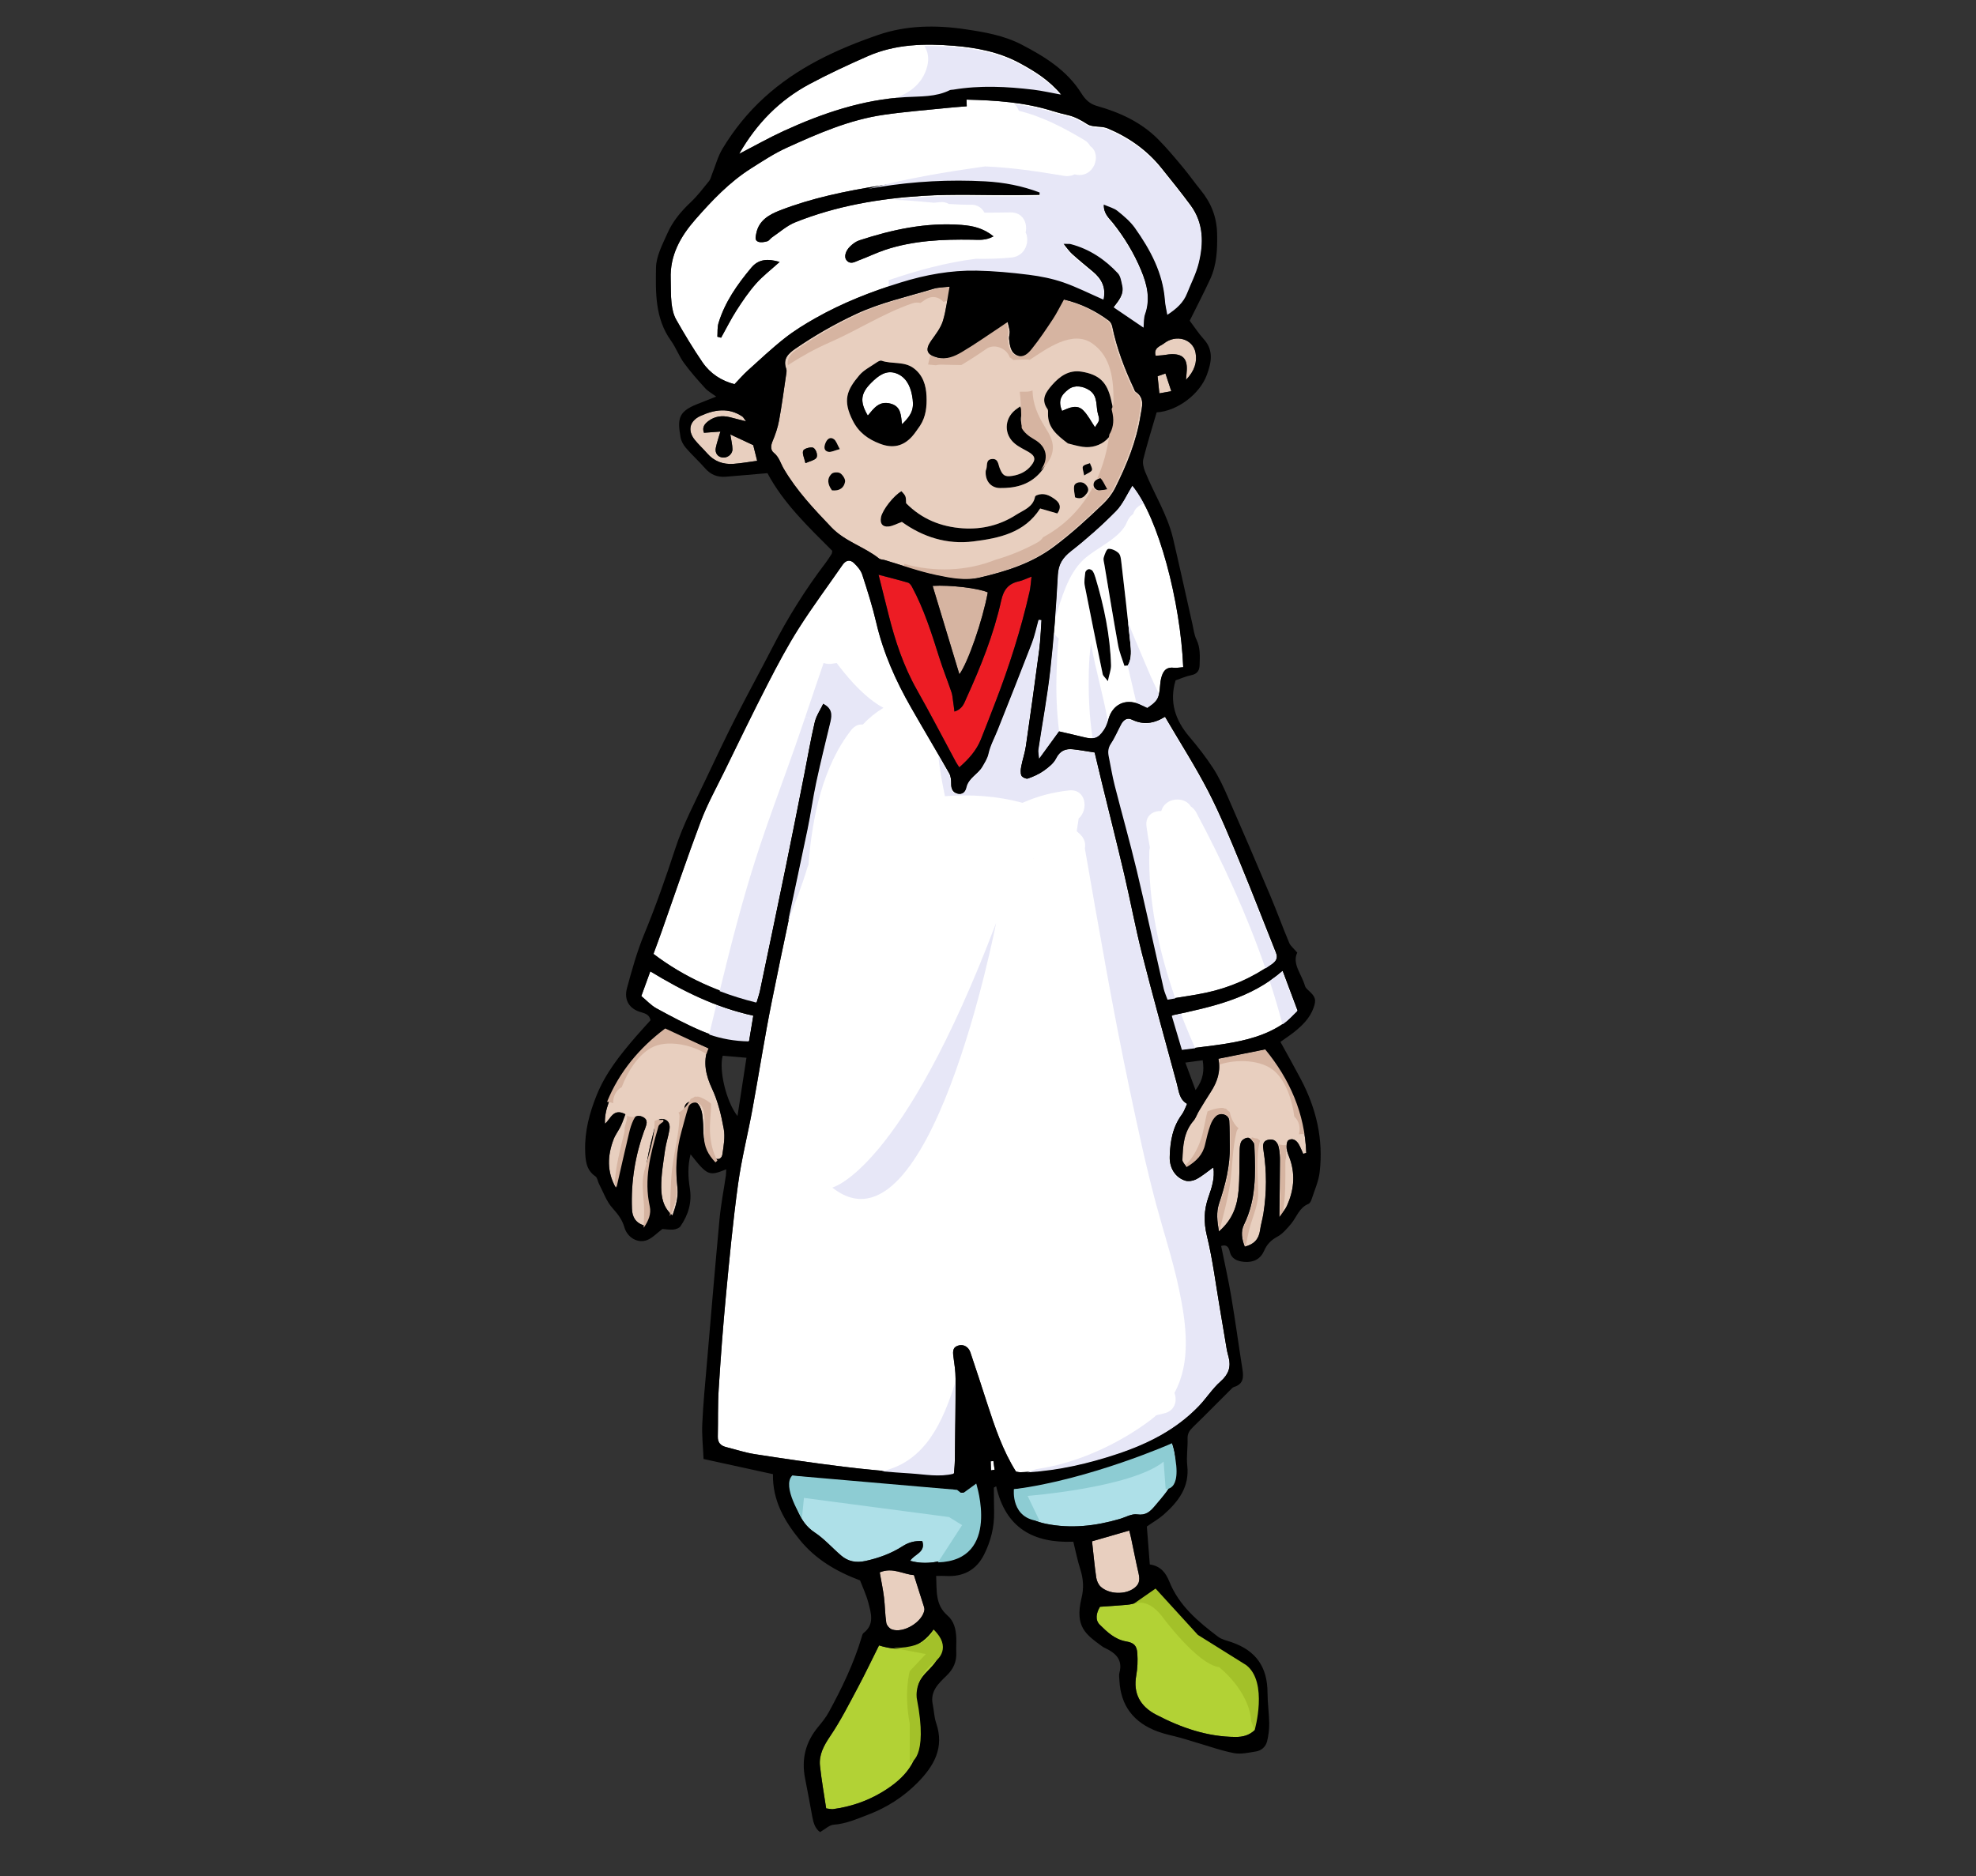 <?xml version="1.0" encoding="utf-8"?>
<!-- Generator: Adobe Illustrator 17.0.0, SVG Export Plug-In . SVG Version: 6.00 Build 0)  -->
<!DOCTYPE svg PUBLIC "-//W3C//DTD SVG 1.1//EN" "http://www.w3.org/Graphics/SVG/1.1/DTD/svg11.dtd">
<svg
    xmlns="http://www.w3.org/2000/svg"
    xmlns:xlink="http://www.w3.org/1999/xlink"
    xmlns:svg="http://www.w3.org/2000/svg"
    xmlns:inkscape="http://www.inkscape.org/namespaces/inkscape"
    xmlns:sodipodi="http://sodipodi.sourceforge.net/DTD/sodipodi-0.dtd"
    xmlns:ns1="http://sozi.baierouge.fr"
    xmlns:dc="http://purl.org/dc/elements/1.1/"
    xmlns:cc="http://web.resource.org/cc/"
    xmlns:rdf="http://www.w3.org/1999/02/22-rdf-syntax-ns#"
    version="1.1"
    id="Layer_1"
    x="0px"
    y="0px"
    width="620.767px"
    height="589.535px"
    viewBox="0 0 620.767 589.535"
    enable-background="new 0 0 620.767 589.535"
    xml:space="preserve"
  >
<rect x="0" y="0" width="620.767" height="589.535" fill="#333333" stroke="none"/>
<g
    >
	<g
        id="XMLID_8_"
      >
		<g
        >
			<path
            fill="#FFFFFF"
            d="M402.945,305.062c1.694,4.51,3.071,8.201,4.688,12.512c-1.276,1.19-2.679,2.832-4.412,4.022     c-5.486,3.765-11.818,5.345-18.276,6.382c-4.286,0.684-8.608,1.126-13.514,1.758c-0.973-3.236-2.022-6.801-3.172-10.682     C380.81,316.349,392.895,313.794,402.945,305.062z"
        />
			<path
            fill="#E8CFBF"
            d="M386.347,360.058c-0.049-2.642,0-5.298-0.165-7.94c-0.126-1.856-2.679-2.73-4.182-1.39     c-0.822,0.733-1.417,1.847-1.782,2.896c-0.671,1.933-1.175,3.93-1.619,5.928c-0.706,3.261-2.755,5.372-5.839,7.179     c-0.518-0.859-1.313-1.568-1.301-2.249c0.138-4.375,0.39-8.722,3.476-12.299c0.733-0.847,1.086-2.01,1.669-2.997     c1.249-2.071,2.501-4.133,3.817-6.155c2.01-3.123,3.135-6.434,2.35-10.339c4.752-0.948,9.468-1.896,14.701-2.945     c7.67,9.315,12.438,20.071,12.892,32.523c-0.316,0.101-0.632,0.202-0.948,0.289c-0.481-1.022-0.871-2.111-1.454-3.084     c-0.721-1.212-1.945-1.972-3.197-1.187c-0.543,0.341-0.684,1.795-0.555,2.679c0.175,1.252,0.783,2.427,1.175,3.654     c1.568,4.878,0.997,9.618-1.062,14.208c-0.481,1.099-1.328,2.034-2.402,3.614c0.077-6.434,0.178-12.033,0.19-17.644     c0.012-1.405-0.076-2.832-0.368-4.197c-0.417-1.997-1.605-2.807-3.209-2.479c-2.01,0.393-1.834,1.923-1.607,3.313     c1.049,6.648,1.024,13.272-0.025,19.908c-0.276,1.77-0.822,3.501-1.061,5.283c-0.393,2.73-1.857,4.36-4.789,5.093     c-0.911-2.338-1.316-4.728-0.227-6.94c3.777-7.71,3.639-15.886,3.274-24.117c-0.027-0.516,0.049-1.123-0.215-1.504     c-0.457-0.669-1.089-1.58-1.733-1.656c-0.681-0.074-1.783,0.506-2.148,1.126c-0.481,0.81-0.531,1.933-0.558,2.92     c-0.138,4.222,0.04,8.468-0.353,12.652c-0.417,4.651-1.832,9.026-6.155,12.741c-0.546-3.298-0.886-5.992,0.074-8.848     C384.97,372.254,386.486,366.302,386.347,360.058z"
        />
			<g
          >
				<path
              fill="#D6B4A1"
              d="M403.797,365.277c0-0.617,0.091-1.178,0.254-1.676c-0.022-0.79-0.044-1.578-0.052-2.363      c-0.005-0.548,0.084-1.034,0.21-1.491c-0.259,0.042-0.521,0.081-0.81,0.081c-0.689,0-1.289-0.133-1.832-0.336      c0.156,0.318,0.289,0.681,0.378,1.108c0.289,1.365,0.378,2.792,0.365,4.197c-0.012,5.611-0.114,11.211-0.19,17.644      c0.306-0.447,0.585-0.834,0.849-1.197C403.945,376.009,403.804,370.607,403.797,365.277z"
          />
				<path
              fill="#D6B4A1"
              d="M386.384,352.119c0.165,2.642,0.114,5.298,0.165,7.94c0.138,6.243-1.38,12.196-3.338,18.037      c-0.943,2.802-0.632,5.448-0.106,8.66c1.187-4.876,2.58-9.739,3.308-14.672c0.81-5.486,0.706-10.956,2.02-16.365      c0.126-0.518,0.37-0.906,0.674-1.195c-0.153-0.133-0.318-0.254-0.462-0.398c-1.185-1.19-2.049-3.086-2.306-4.723      c-0.528-0.341-1.022-0.79-1.449-1.373c0.59,0.805-0.222,0.04-1.099,0.086c-1.18,0.067-2.321,0.338-3.441,0.726      c-0.309,0.106-0.625,0.227-0.946,0.356c-0.025,0.025-0.047,0.049-0.072,0.074c-0.844,2.982-1.133,6.159-2.18,9.07      c-1.094,3.042-2.526,5.587-4.668,7.703c0.165,0.22,0.331,0.447,0.477,0.686c3.083-1.807,5.13-3.918,5.839-7.179      c0.442-1.997,0.948-3.995,1.617-5.928c0.368-1.049,0.96-2.163,1.783-2.896C383.706,349.388,386.259,350.262,386.384,352.119z"
          />
				<path
              fill="#D6B4A1"
              d="M391.302,391.705c0.496-2.308,0.894-4.634,1.578-6.895c1.002-3.321,2.442-6.592,2.4-10.124      c-0.064-5.466-0.817-10.988,0.565-16.321c-0.309-0.178-0.593-0.383-0.842-0.622c-0.595-0.025-1.188-0.158-1.755-0.383      c-0.044,0.195-0.079,0.392-0.121,0.588c0.358,0.343,0.689,0.817,0.955,1.212c0.267,0.38,0.19,0.988,0.215,1.504      c0.368,8.231,0.506,16.407-3.274,24.117c-1.086,2.212-0.681,4.602,0.227,6.94C391.27,391.715,391.285,391.71,391.302,391.705z"
          />
				<path
              fill="#D6B4A1"
              d="M408.033,356.431c0.652-0.111,1.323-0.106,1.977,0.007c-1.508-10.016-5.89-18.864-12.339-26.692      c-5.234,1.049-9.947,1.997-14.699,2.945c0.123,0.62,0.185,1.22,0.217,1.81c5.1-1.733,13.139-1.622,17.303,2.17      c3.55,3.234,5.478,9.132,6.118,14.195C408.142,352.212,408.616,354.501,408.033,356.431z"
          />
			</g
        >
			<path
            fill="#E8CFBF"
            d="M367.97,122.93c-1.101,0.189-2.288,0.404-3.755,0.67c-0.202-1.858-0.368-3.451-0.555-5.384     c1.01-0.354,1.694-0.594,2.476-0.86C366.743,119.214,367.299,120.908,367.97,122.93z"
        />
			<path
            fill="#E8CFBF"
            d="M363.04,111.794c-0.721-2.566,1.568-3.046,2.59-3.855c3.819-3.034,9.152-1.441,9.961,2.907     c0.531,2.907-0.291,5.713-3.009,8.52c0.128-1.618,0.23-2.377,0.254-3.135c0.163-3.54-1.353-5.069-4.955-4.93     c-0.886,0.038-1.758,0.24-2.642,0.329C364.519,111.706,363.81,111.744,363.04,111.794z"
        />
			<path
            fill="#B2D235"
            d="M360.221,501.638c1.819-1.669,2.451-1.491,4.108,0.405c2.945,3.362,5.89,6.722,8.823,10.112     c0.39,0.467,0.973,1.074,0.936,1.568c-0.267,3.071,2.047,3.955,4.145,4.802c3.792,1.503,7.722,2.666,11.502,4.184     c1.847,0.746,2.958,2.338,3.123,4.461c0.405,5.486,0.859,10.959,1.301,16.484c-1.718,1.617-3.678,2.148-5.979,2.135     c-8.962-0.037-17.178-2.933-24.937-6.977c-5.068-2.629-7.307-6.713-6.283-12.376c0.405-2.237,0.481-4.587,0.341-6.875     c-0.151-2.451-1.061-3.375-3.501-3.78c-3.525-0.607-5.979-2.958-8.305-5.258c-1.58-1.568-1.037-3.817,0.064-5.636     c3.096-0.23,5.777-0.368,8.431-0.62C356.327,504.053,358.413,503.307,360.221,501.638z"
        />
			<path
            fill="#AEE0E8"
            d="M368.158,453.518c1.948,5.081,1.202,11.413-1.783,15.346c-1.148,1.528-2.412,2.982-3.651,4.449     c-1.417,1.656-2.782,2.933-5.449,2.54c-1.731-0.267-3.666,0.899-5.523,1.442c-7.611,2.224-15.321,3.108-23.169,1.516     c-6.219-1.264-9.241-4.538-10.063-10.858C336.128,466.207,352.851,462.252,368.158,453.518z"
        />
			<path
            fill="#E8CFBF"
            d="M355.33,483.259c0.795,3.73,1.516,7.483,2.375,11.213c0.518,2.301,0.089,3.639-1.859,4.866     c-2.844,1.783-7.52,1.543-10.036-0.733c-0.746-0.681-1.276-1.871-1.427-2.908c-0.546-3.765-0.886-7.557-1.316-11.388     c3.78-1.086,7.648-2.212,11.692-3.375C354.913,481.565,355.152,482.412,355.33,483.259z"
        />
			<path
            fill="#FFFFFF"
            d="M400.834,299.347c0.657,1.644,0.101,2.555-1.264,3.516c-6.271,4.436-13.171,7.456-20.656,9.063     c-3.866,0.834-7.784,1.326-11.993,2.034c-0.469-1.328-0.948-2.35-1.202-3.424c-2.832-12.376-5.51-24.789-8.456-37.15     c-2.148-8.974-4.676-17.861-6.952-26.798c-0.758-2.982-1.239-6.029-1.859-9.051c-0.289-1.428-0.202-2.667,0.684-3.994     c1.276-1.908,2.16-4.07,3.261-6.104c0.681-1.264,1.743-2.01,3.172-1.315c3.538,1.719,6.927,1.315,10.428-0.872     c4.728,8.076,9.517,15.547,13.576,23.397c3.753,7.28,6.863,14.901,9.999,22.485C393.45,280.488,397.067,289.955,400.834,299.347z     "
        />
			<path
            d="M355.076,201.804c0.254,2.452,0.555,5.018-0.758,7.306c-0.368,0.038-0.733,0.075-1.086,0.114     c-0.672-2.149-1.568-4.26-1.973-6.459c-1.516-8.431-2.896-16.887-4.31-25.331c-0.126-0.759-0.405-1.593-0.202-2.276     c0.291-1.011,0.884-2.654,1.466-2.704c1.049-0.076,2.402,0.568,3.209,1.352c0.62,0.607,0.733,1.871,0.849,2.856     C353.244,185.03,354.217,193.411,355.076,201.804z"
        />
			<path
            fill="#FFFFFF"
            d="M238.232,75.973c0.835,0.291,1.921,0.088,2.819-0.164c0.555-0.152,0.936-0.847,1.452-1.201     c2.414-1.631,4.678-3.691,7.32-4.753c12.855-5.156,26.391-7.457,40.095-8.316c9.707-0.607,19.464-0.165,29.198-0.216     c2.488-0.012,4.992-0.075,7.483-0.114c0.025-0.367,0.049-0.733,0.062-1.1c-5.51-2.111-11.248-3.211-17.15-3.527     c-11.161-0.594-22.261-0.025-33.308,1.77c-10.643,1.719-21.184,3.868-31.245,7.786c-3.236,1.264-6.574,3.072-7.369,7.192     C237.385,74.367,237.005,75.53,238.232,75.973z M366.706,98.939c-0.279-1.656-0.647-3.059-0.748-4.487     c-0.617-8.659-4.562-15.965-9.428-22.828c-1.454-2.048-3.488-3.754-5.473-5.347c-1.086-0.885-2.605-1.226-4.323-1.997     c-0.037,2.958,1.731,4.31,2.92,5.802c3.614,4.563,6.584,9.468,8.821,14.827c1.871,4.475,2.96,8.987,1.252,13.816     c-0.417,1.15-0.304,2.49-0.479,4.235c-3.274-2.225-6.283-4.26-9.418-6.396c1.694-2.187,3.325-4.133,2.718-6.813     c-0.304-1.34-0.506-2.945-1.353-3.868c-4.081-4.373-8.949-7.635-14.825-9.176c-0.444-0.114-0.948-0.038-2.239-0.076     c1.163,1.391,1.822,2.401,2.693,3.172c2.098,1.896,4.298,3.678,6.458,5.486c2.73,2.275,4.261,5.005,3.375,8.873     c-4.246-1.858-8.342-3.943-12.64-5.435c-3.464-1.188-7.154-1.921-10.793-2.376c-5.461-0.683-10.959-1.201-16.444-1.302     c-8.103-0.151-15.978,1.289-23.777,3.704c-9.354,2.895-18.38,6.434-26.872,11.249c-3.338,1.884-6.624,3.919-9.633,6.282     c-4.019,3.172-7.759,6.687-11.564,10.124c-1.417,1.277-2.669,2.731-4.185,4.311c-4.108-1.049-7.636-3.324-10.075-6.901     c-2.957-4.323-5.663-8.836-8.253-13.399c-0.859-1.517-1.252-3.388-1.454-5.144c-0.279-2.528-0.178-5.107-0.264-7.673     c-0.267-7.382,3.059-13.272,7.722-18.606c5.246-5.979,10.705-11.756,17.481-16.053c3.666-2.326,7.33-4.74,11.25-6.522     c9.808-4.462,19.73-8.798,30.499-10.353c6.725-0.973,13.511-1.491,20.276-2.187c1.896-0.202,3.804-0.316,5.775-0.48     c-0.025-0.796-0.049-1.352-0.074-2.098c9.176,0.228,18.227,0.809,26.998,3.577c1.592,0.493,3.212,0.91,4.829,1.289     c2.261,0.519,4.157,1.58,6.13,2.844c1.681,1.088,4.375,0.48,6.332,1.302c6.587,2.755,12.349,6.775,16.874,12.387     c3.135,3.893,6.271,7.786,9.241,11.806c4.133,5.625,4.108,11.97,2.503,18.353c-0.81,3.198-2.39,6.206-3.614,9.316     C371.799,95.059,369.651,97.018,366.706,98.939z M244.93,82.305c-3.841-1.112-6.661-0.872-8.922,1.833     c-4.375,5.233-8.28,10.769-10.29,17.392c-0.405,1.34-0.252,2.844-0.353,4.273c0.39,0.101,0.783,0.215,1.175,0.316     c1.605-2.882,3.084-5.853,4.866-8.633c1.859-2.895,3.817-5.777,6.093-8.356C239.597,86.754,242.175,84.795,244.93,82.305z      M305.325,75.315c2.123,0.025,4.311,0.328,6.787-1.049c-3.273-2.642-6.572-3.312-10.072-3.59     c-11.087-0.847-21.666,1.441-32.094,4.854c-1.037,0.341-2.022,1.075-2.819,1.845c-1.568,1.479-2.034,3.425-1.175,4.424     c1.264,1.453,2.642,0.443,3.881-0.012c2.755-1.012,5.409-2.326,8.191-3.261C286.896,75.568,296.085,75.177,305.325,75.315z"
        />
			<path
            d="M344.927,154.062c-1.239-0.379-1.77-1.631-1.113-2.717c0.405-0.644,2.049-1.352,2.313-1.112     c0.822,0.72,1.239,1.896,2.2,3.539C346.682,153.949,345.709,154.302,344.927,154.062z"
        />
			<path
            d="M349.035,209.034c0.037,1.391-0.543,2.806-1,4.992c-0.936-1.239-1.516-1.656-1.617-2.187     c-1.921-9.265-3.829-18.53-5.639-27.82c-0.252-1.34,0.015-2.806,0.178-4.209c0.052-0.367,0.607-0.885,1-0.961     c0.39-0.075,1.034,0.202,1.276,0.531c0.417,0.619,0.681,1.365,0.896,2.085C346.835,190.466,348.756,199.617,349.035,209.034z"
        />
			<path
            d="M343.031,147.73c-0.24,0.607-1.264,0.923-2.439,1.681c-0.215-1.34-0.684-2.352-0.368-2.857     c0.355-0.581,1.429-0.708,2.187-1.024C342.651,146.277,343.258,147.174,343.031,147.73z"
        />
			<path
            d="M341.451,154.998c-0.746,0.948-1.592,2.111-3.716,1.289c-0.101-1.049-0.506-2.402-0.267-3.615     c0.227-1.163,2.288-1.516,3.286-0.695C341.703,152.761,342.335,153.861,341.451,154.998z"
        />
			<path
            fill="#FFFFFF"
            d="M335.763,122.273c1.871-1.391,4.5-0.948,6.434,0.316c0.114,0.063,0.215,0.139,0.316,0.215     c2.491,1.921,1.694,4.955,2.464,7.445c0.583,1.908,0.343,1.984-0.985,3.981c-1.2-1.757-2.2-3.792-3.703-5.296     c-1.948-1.947-4.286-0.872-6.624,0.189C332.274,125.938,333.361,124.055,335.763,122.273z"
        />
			<path
            d="M350.007,130.097c1.316,6.99-4.387,11.136-9.909,10.301c-1.745-0.252-3.451-0.783-4.614-1.061     c-3.538-2.667-6.345-5.056-6.244-9.328c0.012-0.505,0.077-1.137-0.178-1.492c-2.212-3.046-0.417-5.397,1.442-7.533     c2.427-2.768,5.32-4.854,9.354-4.184c5.473,0.923,7.925,3.274,9.189,8.785C349.388,127.076,349.716,128.593,350.007,130.097z      M333.664,129.124c2.338-1.062,4.676-2.136,6.624-0.189c1.503,1.504,2.503,3.539,3.703,5.296     c1.328-1.997,1.568-2.073,0.985-3.981c-0.77-2.49,0.027-5.524-2.464-7.445c-0.101-0.076-0.202-0.152-0.316-0.215     c-1.933-1.264-4.562-1.707-6.434-0.316C333.361,124.055,332.274,125.938,333.664,129.124z"
        />
			<path
            fill="#FFFFFF"
            d="M349.035,209.034c-0.279-9.417-2.2-18.568-4.905-27.568c-0.215-0.721-0.479-1.466-0.896-2.085     c-0.242-0.329-0.886-0.607-1.276-0.531c-0.393,0.076-0.948,0.594-1,0.961c-0.163,1.403-0.43,2.869-0.178,4.209     c1.81,9.291,3.718,18.555,5.639,27.82c0.101,0.531,0.681,0.948,1.617,2.187C348.492,211.84,349.072,210.425,349.035,209.034z      M351.259,202.765c0.405,2.199,1.301,4.31,1.973,6.459c0.353-0.038,0.718-0.076,1.086-0.114c1.313-2.288,1.012-4.854,0.758-7.306     c-0.859-8.393-1.832-16.773-2.805-25.141c-0.116-0.986-0.23-2.25-0.849-2.856c-0.807-0.784-2.16-1.428-3.209-1.352     c-0.583,0.051-1.175,1.694-1.466,2.704c-0.202,0.683,0.077,1.517,0.202,2.276C348.363,185.877,349.743,194.333,351.259,202.765z      M350.551,160.661c2.175-2.2,3.464-5.296,5.182-8.04c8.305,10.1,15.131,36.644,15.978,57.02     c-1.024,0.076-2.059,0.291-3.059,0.176c-2.565-0.265-3.387,1.391-3.881,3.363c-0.277,1.112-0.291,2.276-0.43,3.413     c-0.365,3.008-0.896,3.817-3.918,5.864c-0.822-0.391-1.718-0.847-2.654-1.239c-4.31-1.782-8.255,0.202-9.532,4.715     c-0.328,1.214-0.783,2.453-1.479,3.476c-1.77,2.629-3.16,3.021-6.268,2.225c-2.58-0.645-5.184-1.213-7.799-1.82     c-2.037,2.793-3.881,5.334-6.258,8.608c-0.138-1.542-0.328-2.212-0.227-2.832c1.252-8.355,2.819-16.672,3.755-25.052     c1.111-9.923,1.832-19.883,2.375-29.843c0.19-3.451,1.543-5.473,4.185-7.546C341.451,169.294,346.151,165.11,350.551,160.661z"
        />
			<path
            fill="#E7E7F7"
            d="M340.305,175.924c4.034-3.835,11.677-6.67,13.786-11.98c0.43-1.08,1.103-1.871,1.901-2.422     c0.42-1.64,1.775-2.802,3.39-3.272c-1.173-2.2-2.392-4.103-3.649-5.629c-1.718,2.743-3.007,5.84-5.182,8.04     c-4.399,4.449-9.1,8.633-14.03,12.488c-2.642,2.073-3.994,4.096-4.185,7.546c-0.247,4.524-0.536,9.047-0.876,13.568     C333.526,187.968,335.415,180.576,340.305,175.924z"
        />
			<path
            fill="#E7E7F7"
            d="M331.958,210.659c0.133-3.273,0.19-6.713,0.647-10.055c-0.667-0.473-1.19-1.104-1.508-1.857     c-0.331,3.934-0.696,7.866-1.136,11.791c-0.936,8.38-2.503,16.697-3.755,25.052c-0.101,0.62,0.089,1.289,0.227,2.832     c2.377-3.274,4.222-5.815,6.258-8.608c0.007,0.002,0.015,0.003,0.022,0.005C331.934,223.462,331.699,217.03,331.958,210.659z"
        />
			<path
            fill="#E7E7F7"
            d="M360.544,210.289c-2.042-4.888-4.167-9.747-6.135-14.661c0.222,2.059,0.457,4.116,0.667,6.176     c0.254,2.452,0.555,5.018-0.758,7.306c-0.025,0.002-0.047,0.005-0.072,0.007c0.894,3.948,1.899,7.877,2.775,11.831     c0.247,0.078,0.496,0.167,0.748,0.27c0.936,0.392,1.832,0.848,2.654,1.239c2.456-1.664,3.259-2.529,3.674-4.403     C362.87,215.488,361.643,212.92,360.544,210.289z"
        />
			<path
            fill="#E7E7F7"
            d="M342.754,202.218c-0.434,2.758-0.61,5.555-0.684,8.441c-0.185,7.178,0.099,14.289,1.18,21.318     c1.383-0.119,2.37-0.876,3.508-2.567c0.563-0.828,0.963-1.796,1.271-2.778C346.618,218.444,344.132,210.428,342.754,202.218z"
        />
			<path
            d="M320.493,127.708c0.556,1.226,0.681,1.365,0.657,1.466c-1.276,4.272,0.494,6.775,4.261,8.924     c4.538,2.579,4.639,7.053,0.96,10.857c-3.375,3.514-7.624,4.449-12.21,4.399c-2.681-0.038-4.412-1.934-4.513-4.639     c-0.012-0.379-0.012-0.809,0.138-1.137c0.506-1.176-0.24-3.148,1.807-3.349c1.997-0.202,1.96,1.592,2.454,2.844     c0.908,2.326,1.629,2.831,4.019,2.452c2.313-0.38,4.384-1.34,5.903-3.261c1.491-1.871,1.276-3.008-0.859-4.26     c-1.429-0.834-2.985-1.529-4.249-2.566c-3.513-2.869-3.424-7.773,0.064-10.605C319.42,128.429,319.963,128.1,320.493,127.708z"
        />
			<path
            fill="#FFFFFF"
            d="M312.455,461.835c-0.38,0.064-0.76,0.113-1.126,0.178c-0.039-0.948-0.076-1.896-0.101-2.844     c0.279-0.027,0.568-0.052,0.847-0.076C312.201,460.015,312.327,460.924,312.455,461.835z"
        />
			<path
            fill="#D6B4A1"
            d="M292.989,184.095c5.473-0.341,14.509,0.733,17.328,2.047c-1.629,8.873-6.219,22.032-8.922,25.736     C298.588,202.613,295.794,193.385,292.989,184.095z"
        />
			<path
            fill="#ED1C24"
            d="M285.264,183.084c0.506,0.152,0.975,0.797,1.252,1.328c3.78,7.04,6.169,14.612,8.559,22.196     c1.148,3.652,2.59,7.217,3.817,10.845c0.316,0.897,0.378,1.896,0.518,2.857c0.163,1.036,0.277,2.073,0.43,3.274     c2.565-0.784,3.059-2.655,3.767-4.222c4.523-9.935,8.581-20.06,10.944-30.74c0.748-3.337,2.252-5.246,5.525-5.954     c1.212-0.265,2.363-0.872,3.982-1.479c-0.227,1.82-0.291,3.325-0.62,4.765c-2.706,11.881-6.397,23.46-10.784,34.824     c-1.479,3.83-2.945,7.66-4.473,11.477c-1.39,3.501-3.804,6.232-6.814,8.861c-0.442-0.695-0.807-1.176-1.086-1.707     c-4.071-7.559-8.014-15.18-12.235-22.651c-4.209-7.445-6.851-15.433-8.912-23.662c-0.997-3.943-1.985-7.887-3.135-12.5     C279.502,181.517,282.396,182.237,285.264,183.084z"
        />
			<path
            fill="#AEE0E8"
            d="M299.714,468.118c2.78,2.034,4.765,0.543,6.964-1.936c0.973,6.13,0.948,11.578-0.481,16.975     c-0.81,3.047-2.516,5.133-5.737,6.068c-4.715,1.353-9.367,2.666-14.511,1.212c1.151-2.034,4.967-2.602,3.792-6.179     c-2.288-0.165-4.273,0.365-6.182,1.592c-3.589,2.313-7.545,3.74-11.717,4.651c-2.844,0.62-5.372,0.178-7.547-1.681     c-2.832-2.414-5.32-5.283-8.379-7.305c-2.553-1.681-4.034-3.906-5.17-6.461c-1.568-3.501-2.807-7.14-1.871-11.401     c5.636,0.62,11.198,1.316,16.785,1.795c10.845,0.923,21.703,1.721,32.548,2.567C298.714,468.066,299.371,467.863,299.714,468.118     z"
        />
			<path
            fill="#B2D235"
            d="M276.152,517.021c7.001,2.2,12.867,1.111,17.126-4.979c2.528,2.642,2.997,6.535,1.089,9.517     c-0.886,1.39-2.061,2.617-3.224,3.792c-3.047,3.071-4.032,6.51-3.121,10.845c0.694,3.323,0.847,6.851,0.681,10.25     c-0.405,8.191-5.562,13.171-12.173,17.015c-4.587,2.666-9.554,4.283-14.813,5.004c-0.595,0.076-1.227-0.126-2.175-0.227     c-0.669-4.461-1.454-8.86-1.933-13.297c-0.405-3.589,1.225-6.485,3.249-9.48c3.274-4.854,5.928-10.124,8.695-15.306     C271.829,525.894,273.903,521.507,276.152,517.021z"
        />
			<path
            d="M325.688,155.617c2.187-0.884,4.007,0,5.713,1.252c1.506,1.1,2.175,2.452,0.773,4.475     c-1.733-0.506-3.515-1.024-5.399-1.568c-4.94,7.723-12.956,9.341-20.994,10.352c-8.317,1.062-15.951-1.44-22.448-6.131     c-1.629,0.594-2.881,1.315-4.184,1.441c-1.958,0.202-2.755-0.973-2.375-2.907c0.442-2.313,4.019-6.864,6.434-8.191     c1.39,1.529,1.39,1.529,1.454,3.779c4.928,4.993,10.959,7.433,17.847,7.888c6.056,0.404,11.729-1.012,16.785-4.285     c2.252-1.441,5.246-2.351,5.866-5.612C325.182,155.921,325.473,155.706,325.688,155.617z"
        />
			<path
            fill="#FFFFFF"
            d="M283.383,133.321c-0.405-2.655-0.153-5.537-3.577-6.485c-3.617-0.999-5.298,1.504-7.182,3.741     c-2.59-4.386-2.261-6.99,1.089-10.314c2.173-2.161,4.626-4.096,7.786-2.971c2.93,1.049,4.384,3.665,4.992,6.775     C287.289,128.113,286.743,130.046,283.383,133.321z"
        />
			<path
            fill="#E8CFBF"
            d="M290.246,504.811c0.101,0.353,0.203,0.758,0.151,1.099c-0.607,3.78-6.611,7.421-10.226,6.081     c-0.758-0.279-1.629-1.289-1.745-2.074c-0.402-2.642-0.39-5.345-0.718-8.001c-0.304-2.501-0.847-4.992-1.341-7.836     c4.056-1.718,7.382,0.632,10.744,0.847C288.249,498.503,289.246,501.651,290.246,504.811z"
        />
			<path
            d="M276.935,113.337c3.288,1.137,7.105,0.126,10.087,2.351c2.908,2.161,3.906,5.359,4.044,8.785     c0.141,3.223-0.163,6.434-2.022,9.29c-0.822,1.125-1.568,2.339-2.501,3.375c-2.807,3.11-6.105,3.83-10.087,2.301     c-3.755-1.428-6.648-3.527-8.532-7.217c-3.274-6.434-1.908-9.657,2.059-14.334c1.365-1.605,3.427-2.628,5.221-3.867     C275.71,113.665,276.481,113.185,276.935,113.337z M279.806,126.836c3.424,0.948,3.172,3.83,3.577,6.485     c3.36-3.274,3.906-5.208,3.108-9.253c-0.607-3.109-2.061-5.726-4.992-6.775c-3.16-1.125-5.614,0.809-7.786,2.971     c-3.35,3.324-3.678,5.928-1.089,10.314C274.508,128.34,276.189,125.837,279.806,126.836z"
        />
			<path
            d="M302.04,70.677c3.501,0.278,6.799,0.948,10.072,3.59c-2.476,1.377-4.663,1.075-6.787,1.049     c-9.24-0.139-18.429,0.252-27.302,3.211c-2.782,0.935-5.436,2.25-8.191,3.261c-1.239,0.455-2.617,1.466-3.881,0.012     c-0.859-0.999-0.392-2.945,1.175-4.424c0.797-0.771,1.783-1.504,2.819-1.845C280.374,72.117,290.952,69.829,302.04,70.677z"
        />
			<path
            fill="#FFFFFF"
            d="M323.123,462.479c-0.899,0.052-1.795,0.114-2.681,0.126c-0.378,0-0.746-0.114-1.264-0.203     c-4.17-6.624-6.648-14.018-9.063-21.436c-1.731-5.36-3.464-10.707-5.271-16.039c-0.568-1.696-2.111-2.555-3.577-2.187     c-1.681,0.43-2.071,1.365-1.743,3.59c0.316,2.274,0.669,4.575,0.669,6.863c0,8.596-0.138,17.19-0.24,25.786     c-0.025,1.276-0.165,2.54-0.267,3.943c-4.55,1.113-9.011,0.19-13.435-0.089c-7.154-0.442-14.309-1.099-21.439-1.982     c-9.265-1.138-18.518-2.503-27.744-3.933c-3.022-0.479-5.979-1.466-8.962-2.212c-1.694-0.43-2.642-1.39-2.605-3.261     c0.114-4.992-0.037-9.999,0.279-14.978c0.62-9.845,1.353-19.693,2.286-29.526c1.101-11.618,2.2-23.246,3.792-34.812     c1.076-7.848,3.046-15.585,4.488-23.396c2.086-11.336,3.841-22.752,6.118-34.051c3.629-18.101,7.596-36.138,11.364-54.214     c1.024-4.891,1.681-9.86,2.73-14.75c1.365-6.371,2.945-12.691,4.461-19.036c0.531-2.263,0.57-4.297-2.338-5.739     c-0.96,2.023-2.249,3.868-2.73,5.89c-1.289,5.473-2.224,11.035-3.323,16.558c-1.896,9.545-3.767,19.087-5.727,28.631     c-2.679,13.045-5.409,26.09-8.14,39.132c-0.227,1.113-0.62,2.187-1.062,3.718c-11.818-2.972-22.562-7.673-32.41-15.131     c0.834-2.276,1.644-4.412,2.402-6.56c4.145-11.704,8.102-23.497,12.475-35.115c2.037-5.384,4.854-10.465,7.396-15.661     c4.498-9.214,8.974-18.454,13.662-27.58c3.046-5.916,6.182-11.832,9.747-17.444c4.323-6.8,9.152-13.272,13.739-19.908     c1.025-1.466,2.338-1.719,3.565-0.543c1.074,1.023,2.163,2.287,2.604,3.652c1.629,4.993,3.222,10.024,4.412,15.13     c2.212,9.48,6.118,18.227,10.919,26.607c3.945,6.914,8.028,13.727,11.959,20.641c0.531,0.922,0.644,2.174,0.632,3.274     c-0.025,1.642,0.518,2.832,2.136,3.173c1.543,0.316,2.503-0.721,2.795-2.034c0.657-3.047,3.678-4.172,5.056-6.624     c0.733-1.315,1.541-2.452,1.896-4.057c0.568-2.591,1.921-5.005,2.906-7.508c3.59-9.05,7.206-18.101,10.707-27.201     c0.911-2.351,1.402-4.854,2.086-7.281c0.264,0.038,0.531,0.089,0.795,0.127c-0.227,3.148-0.328,6.32-0.733,9.442     c-1.326,10.036-2.716,20.072-4.17,30.108c-0.304,2.136-1.049,4.222-1.454,6.358c-0.19,0.974-0.304,2.097,0.037,2.958     c0.227,0.544,1.531,1.15,2.074,0.96c1.758-0.618,3.525-1.404,5.031-2.465c1.516-1.087,3.172-2.363,3.955-3.956     c1.202-2.427,2.945-3.034,5.271-2.769c2.163,0.241,4.298,0.632,6.688,0.999c0.77,3.249,1.528,6.459,2.313,9.671     c2.338,9.593,4.765,19.162,7.014,28.768c1.936,8.241,3.464,16.585,5.55,24.774c3.488,13.677,7.268,27.277,10.959,40.892     c0.62,2.286,0.708,4.854,3.185,6.293c-0.58,1.19-0.921,2.326-1.592,3.224c-2.982,4.019-3.728,8.633-3.854,13.45     c-0.077,3.424,1.694,6.434,4.866,7.456c1.062,0.355,2.59,0.052,3.627-0.491c1.783-0.936,3.362-2.301,5.221-3.629     c0.494,3.224-0.494,6.258-1.518,9.139c-1.464,4.12-1.565,7.952-0.516,12.299c1.82,7.446,2.768,15.104,4.056,22.675     c0.758,4.424,1.479,8.836,2.224,13.247c0.126,0.758,0.38,1.503,0.555,2.249c0.773,2.997,0,5.258-2.439,7.421     c-2.617,2.301-4.525,5.372-6.964,7.9c-7.041,7.268-15.761,11.68-25.28,14.864C342.107,459.736,332.778,461.872,323.123,462.479z"
        />
			<path
            d="M261.276,148.854c0.518-0.505,2.071-0.568,2.703-0.151c0.785,0.531,1.644,1.845,1.506,2.654     c-0.316,1.909-1.721,2.996-4.123,2.73C260.024,152.255,259.668,150.409,261.276,148.854z"
        />
			<path
            d="M259.328,139.198c0.518-1.239,1.442-2.048,2.629-1.213c0.758,0.531,1.061,1.706,1.871,3.135     c-1.632,0.417-2.73,1.049-3.641,0.847C258.76,141.65,258.834,140.386,259.328,139.198z"
        />
			<path
            fill="#E8CFBF"
            d="M261.362,154.088c2.402,0.265,3.807-0.821,4.123-2.73c0.138-0.808-0.721-2.123-1.506-2.654     c-0.632-0.417-2.185-0.354-2.703,0.151C259.668,150.409,260.024,152.255,261.362,154.088z M340.098,140.398     c5.523,0.835,11.225-3.311,9.909-10.301c-0.291-1.504-0.62-3.021-0.96-4.512c-1.264-5.512-3.715-7.862-9.189-8.785     c-4.034-0.67-6.927,1.416-9.354,4.184c-1.859,2.136-3.654,4.487-1.442,7.533c0.254,0.354,0.19,0.986,0.178,1.492     c-0.101,4.272,2.706,6.661,6.244,9.328C336.647,139.615,338.352,140.146,340.098,140.398z M276.456,139.438     c3.982,1.529,7.28,0.809,10.087-2.301c0.933-1.036,1.679-2.25,2.501-3.375c1.859-2.856,2.163-6.067,2.022-9.29     c-0.138-3.426-1.136-6.624-4.044-8.785c-2.982-2.225-6.799-1.213-10.087-2.351c-0.454-0.152-1.225,0.328-1.731,0.683     c-1.795,1.239-3.856,2.262-5.221,3.867c-3.967,4.677-5.333,7.9-2.059,14.334C269.807,135.912,272.701,138.01,276.456,139.438z      M256.358,144.001c0.81-0.821-0.089-3.337-1.239-3.4c-0.96-0.063-2.59,0.417-2.805,1.049c-0.331,0.923,0.341,2.199,0.718,3.88     C254.526,144.873,255.674,144.671,256.358,144.001z M337.469,152.672c-0.24,1.213,0.165,2.566,0.267,3.615     c2.123,0.821,2.97-0.341,3.716-1.289c0.884-1.137,0.252-2.237-0.696-3.021C339.757,151.155,337.696,151.509,337.469,152.672z      M343.813,151.345c-0.657,1.087-0.126,2.339,1.113,2.717c0.783,0.24,1.755-0.114,3.399-0.291c-0.96-1.643-1.378-2.819-2.2-3.539     C345.862,149.993,344.218,150.701,343.813,151.345z M314.161,153.354c4.587,0.051,8.836-0.884,12.21-4.399     c3.678-3.804,3.577-8.279-0.96-10.857c-3.767-2.149-5.537-4.652-4.261-8.924c0.025-0.101-0.101-0.24-0.657-1.466     c-0.531,0.392-1.074,0.721-1.568,1.125c-3.488,2.832-3.577,7.736-0.064,10.605c1.264,1.036,2.819,1.732,4.249,2.566     c2.136,1.252,2.35,2.389,0.859,4.26c-1.518,1.921-3.59,2.882-5.903,3.261c-2.39,0.379-3.111-0.127-4.019-2.452     c-0.494-1.252-0.457-3.046-2.454-2.844c-2.047,0.202-1.301,2.174-1.807,3.349c-0.151,0.328-0.151,0.759-0.138,1.137     C309.749,151.421,311.48,153.317,314.161,153.354z M283.331,163.997c6.498,4.69,14.131,7.193,22.448,6.131     c8.038-1.011,16.054-2.629,20.994-10.352c1.884,0.544,3.666,1.062,5.399,1.568c1.402-2.023,0.733-3.375-0.773-4.475     c-1.706-1.252-3.525-2.136-5.713-1.252c-0.215,0.089-0.506,0.304-0.531,0.493c-0.62,3.261-3.614,4.171-5.866,5.612     c-5.056,3.274-10.729,4.689-16.785,4.285c-6.888-0.455-12.919-2.895-17.847-7.888c-0.064-2.25-0.064-2.25-1.454-3.779     c-2.414,1.327-5.992,5.877-6.434,8.191c-0.38,1.934,0.417,3.109,2.375,2.907C280.45,165.312,281.702,164.592,283.331,163.997z      M340.224,146.554c-0.316,0.505,0.153,1.517,0.368,2.857c1.175-0.759,2.2-1.075,2.439-1.681c0.227-0.556-0.38-1.453-0.62-2.2     C341.653,145.846,340.579,145.973,340.224,146.554z M259.328,139.198c-0.494,1.188-0.568,2.452,0.859,2.768     c0.911,0.202,2.009-0.43,3.641-0.847c-0.81-1.429-1.113-2.604-1.871-3.135C260.769,137.15,259.846,137.959,259.328,139.198z      M334.244,94.124c5.387,1.264,9.924,3.539,14.082,6.611c0.531,0.379,0.948,1.15,1.086,1.808     c1.405,6.812,3.844,13.272,6.801,19.541c0.165,0.354,0.252,0.821,0.543,1.011c3.022,2.01,1.972,4.778,1.543,7.508     c-1.264,8.077-4.35,15.522-7.964,22.752c-0.909,1.808-2.224,3.501-3.678,4.905c-4.967,4.79-10.048,9.429-15.622,13.588     c-7.004,5.22-14.953,7.685-23.194,9.619c-4.565,1.075-9.075,0.189-13.665-0.771c-5.537-1.163-10.793-3.085-16.18-4.69     c-0.605-0.189-1.378-0.139-1.832-0.505c-4.691-3.741-10.668-5.296-14.99-9.821c-5.5-5.764-10.922-11.49-14.965-18.404     c-0.988-1.68-1.429-3.665-3.135-5.018c-0.973-0.771-0.987-2.149-0.392-3.552c0.886-2.085,1.632-4.285,2.049-6.497     c0.859-4.664,1.479-9.366,2.173-14.043c0.114-0.759,0.328-1.631,0.089-2.3c-1.113-3.084,0.607-4.74,2.869-6.295     c6.031-4.133,12.324-7.749,18.972-10.858c7.851-3.665,16.23-5.473,24.421-7.963c1.531-0.468,3.224-0.443,5.056-0.657     c-0.721,3.88-1.062,7.457-2.111,10.807c-0.708,2.25-2.313,4.248-3.703,6.219c-1.933,2.781-1.353,4.361,1.921,5.208     c2.896,0.759,5.412-0.328,7.673-1.656c4.184-2.464,8.154-5.283,12.198-7.951c0.632-0.416,1.252-0.859,2.276-1.555     c0.264,1.201,0.568,2.111,0.644,3.034c0.062,0.758-0.291,1.542-0.202,2.287c0.252,2.036,0.442,4.323,2.629,5.208     c2.01,0.821,3.525-0.821,4.575-2.148c2.39-2.971,4.513-6.181,6.624-9.366C332.02,98.37,332.968,96.398,334.244,94.124z"
        />
			<path
            fill="#D6B4A1"
            d="M289.163,95.189c0.459-0.316,0.928-0.62,1.385-0.94c2.254-1.571,4.444-0.93,5.839,0.612     c0.343-0.103,0.681-0.217,1.027-0.313c0.338-0.094,0.659-0.14,0.978-0.17c0.225-1.39,0.452-2.811,0.726-4.286     c-1.832,0.215-3.525,0.189-5.056,0.657c-8.191,2.49-16.57,4.297-24.421,7.963c-6.648,3.109-12.941,6.725-18.972,10.858     c-1.97,1.355-3.528,2.788-3.157,5.176c4.157-2.675,8.465-5.107,13.087-7.126c8.759-3.827,16.852-9.126,25.907-12.263     C287.491,95.014,288.377,95.002,289.163,95.189z"
        />
			<path
            fill="#D6B4A1"
            d="M320.353,123.088c0.491,3.865,0.412,7.633,0.627,11.415c0.76,1.395,2.123,2.539,3.975,3.595     c4.071,2.313,4.56,6.151,1.965,9.663c1.814-1.567,3.291-3.578,3.703-5.739c0.6-3.145-0.822-5.406-2.407-7.962     c-2.254-3.63-3.75-7.152-3.844-11.368c-0.57,0.229-1.18,0.375-1.827,0.375C321.814,123.067,321.083,123.071,320.353,123.088z"
        />
			<path
            fill="#D6B4A1"
            d="M356.3,123.094c-0.291-0.189-0.378-0.657-0.543-1.011c-2.957-6.269-5.397-12.729-6.801-19.541     c-0.138-0.657-0.556-1.429-1.086-1.808c-4.157-3.072-8.695-5.347-14.082-6.611c-1.276,2.275-2.224,4.247-3.412,6.055     c-2.111,3.185-4.234,6.396-6.624,9.366c-1.049,1.327-2.565,2.97-4.575,2.148c-2.187-0.884-2.377-3.172-2.629-5.208     c-0.089-0.746,0.264-1.529,0.203-2.287c-0.077-0.923-0.38-1.833-0.644-3.034c-1.024,0.696-1.644,1.138-2.276,1.555     c-4.044,2.667-8.014,5.486-12.198,7.951c-2.261,1.328-4.777,2.414-7.673,1.656c-0.699-0.181-1.261-0.401-1.713-0.656     c-0.249,0.946-0.476,1.902-0.694,2.863c0.822,0.078,1.644,0.15,2.466,0.241c0.447-0.121,0.921-0.206,1.454-0.202     c2.123,0.015,4.328,0.146,6.52,0.138c2.698-1.597,5.323-3.312,7.9-5.105c2.266-1.576,5.606-0.422,6.917,1.814     c0.17,0.291,0.301,0.584,0.402,0.88c0.422,0.22,0.79,0.497,1.106,0.819c1.402-0.106,2.81-0.162,4.226-0.162     c0.331,0,0.654,0.037,0.968,0.1c5.231-3.401,13.403-9.551,19.688-5.103c5.955,4.216,6.619,11.365,6.626,18.14     c0,0.96-0.237,1.762-0.61,2.439c0.109,0.523,0.232,1.044,0.333,1.566c0.481,2.556,0.015,4.722-1.03,6.411     c-0.642,4.956-1.918,9.635-3.844,13.904c0.452-0.194,0.872-0.29,0.992-0.179c0.822,0.72,1.239,1.896,2.2,3.539     c-1.644,0.177-2.617,0.531-3.399,0.291c-0.538-0.164-0.931-0.498-1.163-0.905c-3.538,6.54-8.725,11.943-15.59,15.635     c-0.407,0.636-0.983,1.215-1.812,1.669c-4.281,2.35-8.705,4.154-13.262,5.465c-8.932,3.564-19.254,3.921-28.539,1.246     c-0.047,0.277-0.113,0.55-0.202,0.816c3.232,1.02,6.473,2.003,9.818,2.706c4.589,0.96,9.1,1.845,13.664,0.771     c8.241-1.934,16.19-4.399,23.194-9.619c5.574-4.159,10.655-8.798,15.622-13.588c1.454-1.404,2.77-3.097,3.678-4.905     c3.614-7.23,6.7-14.675,7.964-22.752C358.273,127.872,359.322,125.104,356.3,123.094z"
        />
			<path
            d="M255.118,140.601c1.151,0.063,2.049,2.579,1.239,3.4c-0.684,0.67-1.832,0.872-3.325,1.529     c-0.378-1.681-1.049-2.958-0.718-3.88C252.529,141.018,254.158,140.538,255.118,140.601z"
        />
			<path
            d="M238.232,75.973c-1.227-0.443-0.847-1.605-0.644-2.642c0.795-4.12,4.133-5.928,7.369-7.192     c10.06-3.918,20.602-6.067,31.245-7.786c11.048-1.795,22.147-2.364,33.308-1.77c5.903,0.316,11.64,1.416,17.15,3.527     c-0.012,0.367-0.037,0.733-0.062,1.1c-2.491,0.038-4.994,0.101-7.483,0.114c-9.734,0.051-19.491-0.391-29.198,0.216     c-13.704,0.859-27.24,3.16-40.095,8.316c-2.642,1.062-4.905,3.122-7.32,4.753c-0.516,0.354-0.896,1.049-1.452,1.201     C240.153,76.061,239.067,76.263,238.232,75.973z"
        />
			<path
            fill="#FFFFFF"
            d="M320.368,19.826c4.728,2.566,9.265,5.359,13.03,9.922c-3.185-0.581-5.915-1.213-8.683-1.555     c-8.406-1.011-16.824-1.428-25.231-0.025c-0.378,0.064-0.807,0.025-1.136,0.177c-4.412,2.187-9.191,1.896-13.904,2.174     c-13.514,0.809-26.102,5.068-38.276,10.655c-4.587,2.111-8.986,4.601-13.953,7.167c5.523-9.619,12.729-16.887,22.043-21.892     c5.967-3.198,12.122-6.055,18.328-8.784c8.683-3.817,17.911-4.045,27.164-3.274C306.905,14.985,313.934,16.337,320.368,19.826z"
        />
			<path
            fill="#E7E7F7"
            d="M374.036,64.913c-2.97-4.019-6.105-7.912-9.241-11.806c-4.525-5.612-10.287-9.632-16.874-12.387     c-1.958-0.822-4.651-0.215-6.332-1.302c-1.973-1.264-3.869-2.326-6.13-2.844c-1.617-0.379-3.236-0.796-4.829-1.289     c-3.913-1.235-7.883-2.019-11.894-2.546c0.627,0.558,1.059,1.279,1.313,2.068c7.298,1.768,14.02,5.273,20.604,9.194     c0.876,0.522,1.464,1.184,1.857,1.903c3.831,2.701,1.079,10.166-4.54,8.954c-0.116-0.025-0.23-0.059-0.346-0.086     c-0.931,0.479-2.037,0.698-3.291,0.489c-8.268-1.375-16.504-2.637-24.87-2.967c-12.307,1.748-24.759,3.747-36.728,7.043     c1.155-0.199,2.311-0.393,3.466-0.58c11.048-1.796,22.147-2.364,33.308-1.77c5.903,0.316,11.64,1.416,17.15,3.527     c-0.012,0.367-0.037,0.733-0.062,1.1c-2.491,0.038-4.994,0.101-7.483,0.114c-9.734,0.051-19.491-0.391-29.198,0.215     c-3.143,0.197-6.273,0.483-9.389,0.85c4.276,0.073,8.616,0.518,12.907,0.912c0.61-0.062,1.227-0.133,1.834-0.191     c1.143-0.109,2.069,0.13,2.807,0.577c2.331,0.164,4.634,0.265,6.89,0.231c2.143-0.032,3.562,1.045,4.298,2.498     c2.721-0.014,5.463-0.018,8.228-0.074c3.834-0.077,5.392,3.376,4.72,6.269c1.373,2.847-0.074,7.423-4.315,7.884     c-3.772,0.41-7.549,0.467-11.329,0.42c-9.423,1.178-18.498,3.689-27.428,6.737c0.155,0.793,0.109,1.61-0.133,2.389     c1.323-0.443,2.654-0.875,3.994-1.289c7.799-2.414,15.674-3.855,23.777-3.704c5.486,0.101,10.983,0.62,16.444,1.302     c3.639,0.455,7.33,1.188,10.793,2.376c4.298,1.492,8.394,3.577,12.64,5.435c0.886-3.867-0.644-6.598-3.375-8.873     c-2.16-1.808-4.36-3.59-6.458-5.486c-0.871-0.771-1.531-1.782-2.693-3.172c1.291,0.038,1.795-0.038,2.239,0.076     c5.876,1.542,10.744,4.803,14.825,9.176c0.847,0.923,1.049,2.528,1.353,3.868c0.607,2.68-1.025,4.626-2.718,6.813     c3.135,2.136,6.145,4.171,9.418,6.396c0.175-1.745,0.062-3.085,0.479-4.235c1.708-4.829,0.62-9.341-1.252-13.816     c-2.237-5.359-5.207-10.264-8.821-14.827c-1.19-1.492-2.957-2.844-2.92-5.802c1.718,0.771,3.236,1.112,4.323,1.997     c1.985,1.592,4.019,3.299,5.473,5.347c4.866,6.863,8.811,14.169,9.428,22.828c0.101,1.428,0.469,2.831,0.748,4.487     c2.945-1.921,5.093-3.88,6.219-6.763c1.224-3.109,2.804-6.118,3.614-9.316C378.144,76.883,378.168,70.538,374.036,64.913z"
        />
			<path
            fill="#E7E7F7"
            d="M320.368,20.231c-6.434-3.489-13.462-4.841-20.617-5.436c-3.133-0.261-6.261-0.402-9.366-0.334     c1.106,1.678,1.548,3.807,0.916,6.334c-1.481,5.92-6.382,9.157-12.011,10.607c1.703-0.212,3.422-0.375,5.155-0.478     c4.713-0.278,9.492,0.012,13.904-2.174c0.328-0.152,0.758-0.114,1.136-0.177c8.406-1.403,16.825-0.986,25.231,0.025     c2.768,0.341,5.498,0.973,8.683,1.555C329.633,25.59,325.095,22.796,320.368,20.231z"
        />
			<path
            d="M236.008,84.138c2.261-2.705,5.081-2.945,8.922-1.833c-2.755,2.49-5.333,4.449-7.431,6.825     c-2.276,2.579-4.234,5.461-6.093,8.356c-1.782,2.78-3.261,5.751-4.866,8.633c-0.392-0.101-0.785-0.215-1.175-0.316     c0.101-1.429-0.052-2.933,0.353-4.273C227.728,94.907,231.633,89.371,236.008,84.138z"
        />
			<path
            fill="#E8CFBF"
            d="M234.376,132.397c-2.212-0.568-3.691-0.96-5.182-1.327c-2.363-0.569-4.639-0.265-6.584,1.188     c-1.126,0.834-2.163,1.909-1.454,3.729c1.605-0.114,3.234-0.24,5.157-0.38c-0.531,1.833-1.101,3.451-1.442,5.107     c-0.328,1.644,0.583,2.832,2.074,3.047c1.541,0.215,3.185-1.024,3.16-2.616c-0.027-1.365-0.38-2.73-0.671-4.639     c2.479,1.163,4.577,2.149,7.194,3.362c0.328,1.302,0.758,3.008,1.237,4.929c-2.691,0.354-5.068,0.797-7.456,0.961     c-3.249,0.227-6.056-0.784-8.256-3.312c-1.264-1.453-2.703-2.756-3.906-4.247c-2.338-2.933-1.605-5.953,1.782-7.496     c4.399-1.997,8.836-2.743,13.183,0.177C233.492,131.058,233.643,131.425,234.376,132.397z"
        />
			<path
            fill="#FFFFFF"
            d="M204.294,305.225c10.238,6.219,20.577,11.364,32.333,13.929c-0.417,2.528-0.847,5.145-1.316,7.912     c-5.397-0.086-10.376-1.163-15.055-3.185c-4.802-2.059-9.44-4.525-14.042-7.041c-1.733-0.96-3.135-2.528-4.74-3.854     C202.423,310.37,203.282,308.007,204.294,305.225z"
        />
			<path
            fill="#E8CFBF"
            d="M208.894,323.604c4.436,1.896,8.875,3.792,13.502,5.774c-1.58,4.463-0.659,8.547,1.35,12.83     c1.822,3.893,2.844,8.228,3.617,12.489c0.479,2.54-0.027,5.333-0.405,7.962c-0.254,1.758-1.871,2.049-3.098,0.671     c-1.755-1.972-2.817-4.249-2.856-6.964c-0.037-2.061-0.114-4.12-0.39-6.157c-0.141-1.099-0.531-2.301-1.19-3.172     c-1.212-1.58-3.955-1.099-4.323,0.708c-0.973,4.866-2.123,9.72-2.617,14.625c-0.365,3.664,0.027,7.419,0.356,11.109     c0.252,2.908-0.543,5.486-1.568,8.443c-2.982-2.501-3.501-5.777-3.54-8.821c-0.049-3.92,0.659-7.863,1.202-11.769     c0.304-2.15,1.037-4.234,1.378-6.384c0.239-1.466-0.141-2.945-1.871-3.311c-1.629-0.341-2.326,0.884-2.654,2.187     c-1.77,7.216-4.032,14.383-2.365,21.979c0.672,3.059,0.822,6.093-1.086,9.278c-2.743-0.896-3.715-2.73-3.804-5.271     c-0.316-8.443,0.985-16.622,3.856-24.547c0.037-0.113,0.126-0.227,0.163-0.341c0.481-1.454,1.34-3.022-0.669-3.982     c-1.681-0.81-3.16-0.037-3.918,2.491c-1.101,3.678-1.923,7.431-2.718,11.198c-0.607,2.832-1,5.725-1.782,8.584     c-2.844-4.982-2.666-10.1-0.671-15.282c0.558-1.417,1.543-2.669,2.2-4.046c0.583-1.2,0.987-2.491,1.479-3.767     c-3.866-2.047-4.599,1.494-6.406,2.972C189.516,345.483,197.303,333.373,208.894,323.604z"
        />
			<path
            d="M344.384,495.696c0.151,1.037,0.681,2.227,1.427,2.908c2.516,2.276,7.192,2.516,10.036,0.733     c1.948-1.227,2.377-2.565,1.859-4.866c-0.859-3.73-1.58-7.483-2.375-11.213c-0.178-0.847-0.417-1.694-0.57-2.326     c-4.044,1.163-7.912,2.288-11.692,3.375C343.497,488.139,343.838,491.931,344.384,495.696z M227.046,331.732     c-1.264,4.461,1.099,14.46,4.639,18.96c0.973-6.359,1.896-12.363,2.817-18.316C231.799,332.136,229.547,331.946,227.046,331.732z      M363.66,118.215c0.188,1.934,0.353,3.527,0.555,5.384c1.466-0.265,2.654-0.48,3.755-0.67c-0.671-2.023-1.227-3.716-1.834-5.575     C365.353,117.621,364.669,117.861,363.66,118.215z M312.455,461.835c-0.128-0.911-0.254-1.82-0.38-2.743     c-0.279,0.025-0.568,0.049-0.847,0.076c0.025,0.948,0.062,1.896,0.101,2.844C311.695,461.948,312.075,461.899,312.455,461.835z      M299.484,28.168c8.406-1.403,16.825-0.986,25.231,0.025c2.768,0.341,5.498,0.973,8.683,1.555     c-3.765-4.563-8.302-7.356-13.03-9.922c-6.434-3.489-13.462-4.841-20.617-5.436c-9.253-0.771-18.481-0.543-27.164,3.274     c-6.206,2.73-12.361,5.587-18.328,8.784c-9.315,5.005-16.521,12.273-22.043,21.892c4.967-2.566,9.366-5.056,13.953-7.167     c12.173-5.587,24.762-9.847,38.276-10.655c4.713-0.278,9.492,0.012,13.904-2.174C298.677,28.193,299.107,28.231,299.484,28.168z      M367.881,111.301c3.602-0.139,5.118,1.391,4.955,4.93c-0.025,0.758-0.126,1.516-0.254,3.135c2.718-2.806,3.54-5.613,3.009-8.52     c-0.81-4.348-6.142-5.941-9.961-2.907c-1.022,0.809-3.311,1.289-2.59,3.855c0.77-0.051,1.479-0.088,2.2-0.164     C366.123,111.541,366.995,111.339,367.881,111.301z M379.573,248.648c-4.059-7.85-8.848-15.32-13.576-23.397     c-3.501,2.187-6.89,2.591-10.428,0.872c-1.429-0.696-2.491,0.051-3.172,1.315c-1.101,2.035-1.985,4.196-3.261,6.104     c-0.886,1.328-0.973,2.566-0.684,3.994c0.62,3.021,1.101,6.068,1.859,9.051c2.276,8.936,4.804,17.824,6.952,26.798     c2.945,12.361,5.624,24.774,8.456,37.15c0.254,1.074,0.733,2.096,1.202,3.424c4.209-0.709,8.127-1.2,11.993-2.034     c7.485-1.607,14.385-4.626,20.656-9.063c1.365-0.96,1.921-1.871,1.264-3.516c-3.767-9.391-7.384-18.859-11.262-28.213     C386.436,263.55,383.326,255.929,379.573,248.648z M255.916,481.516c3.059,2.022,5.547,4.891,8.379,7.305     c2.175,1.859,4.703,2.301,7.547,1.681c4.172-0.911,8.127-2.338,11.717-4.651c1.908-1.227,3.893-1.758,6.182-1.592     c1.175,3.577-2.642,4.145-3.792,6.179c5.145,1.454,9.796,0.141,14.511-1.212c3.222-0.936,4.928-3.022,5.737-6.068     c1.429-5.397,1.454-10.845,0.481-16.975c-2.2,2.479-4.184,3.97-6.964,1.936c-0.343-0.254-1-0.052-1.506-0.101     c-10.845-0.847-21.703-1.644-32.548-2.567c-5.587-0.479-11.149-1.175-16.785-1.795c-0.936,4.261,0.304,7.9,1.871,11.401     C251.882,477.61,253.363,479.834,255.916,481.516z M261.174,165.678c4.323,4.525,10.3,6.08,14.99,9.821     c0.454,0.367,1.227,0.316,1.832,0.505c5.387,1.605,10.643,3.527,16.18,4.69c4.589,0.96,9.1,1.845,13.665,0.771     c8.241-1.934,16.19-4.399,23.194-9.619c5.574-4.159,10.655-8.798,15.622-13.588c1.454-1.404,2.77-3.097,3.678-4.905     c3.614-7.23,6.7-14.675,7.964-22.752c0.43-2.73,1.479-5.498-1.543-7.508c-0.291-0.189-0.378-0.657-0.543-1.011     c-2.958-6.269-5.397-12.729-6.801-19.541c-0.138-0.657-0.555-1.429-1.086-1.808c-4.157-3.072-8.695-5.347-14.082-6.611     c-1.276,2.275-2.224,4.247-3.412,6.055c-2.111,3.185-4.234,6.396-6.624,9.366c-1.049,1.327-2.565,2.97-4.575,2.148     c-2.187-0.884-2.377-3.172-2.629-5.208c-0.089-0.746,0.264-1.529,0.202-2.287c-0.077-0.923-0.38-1.833-0.644-3.034     c-1.024,0.696-1.644,1.138-2.276,1.555c-4.044,2.668-8.014,5.486-12.198,7.951c-2.261,1.328-4.777,2.414-7.673,1.656     c-3.273-0.847-3.854-2.427-1.921-5.208c1.39-1.971,2.995-3.968,3.703-6.219c1.049-3.349,1.39-6.927,2.111-10.807     c-1.832,0.215-3.525,0.189-5.056,0.657c-8.191,2.49-16.57,4.297-24.421,7.963c-6.648,3.109-12.941,6.725-18.972,10.858     c-2.261,1.555-3.982,3.211-2.869,6.295c0.24,0.67,0.025,1.542-0.089,2.3c-0.694,4.677-1.313,9.379-2.173,14.043     c-0.417,2.212-1.163,4.412-2.049,6.497c-0.595,1.403-0.58,2.781,0.392,3.552c1.706,1.352,2.148,3.337,3.135,5.018     C250.253,154.189,255.674,159.915,261.174,165.678z M334.017,88.726c4.298,1.492,8.394,3.577,12.64,5.435     c0.886-3.867-0.644-6.598-3.375-8.873c-2.16-1.808-4.36-3.59-6.458-5.486c-0.871-0.771-1.531-1.782-2.693-3.172     c1.291,0.038,1.795-0.038,2.239,0.076c5.876,1.542,10.744,4.803,14.825,9.176c0.847,0.923,1.049,2.528,1.353,3.868     c0.607,2.68-1.025,4.626-2.718,6.813c3.135,2.136,6.145,4.171,9.418,6.396c0.175-1.745,0.062-3.085,0.479-4.235     c1.708-4.829,0.62-9.341-1.252-13.816c-2.237-5.359-5.207-10.264-8.821-14.827c-1.19-1.492-2.957-2.844-2.92-5.802     c1.718,0.771,3.236,1.112,4.323,1.997c1.985,1.592,4.019,3.299,5.473,5.347c4.866,6.863,8.811,14.169,9.428,22.828     c0.101,1.428,0.469,2.831,0.748,4.487c2.945-1.921,5.093-3.88,6.219-6.763c1.224-3.109,2.804-6.118,3.614-9.316     c1.605-6.383,1.629-12.728-2.503-18.353c-2.97-4.019-6.105-7.912-9.241-11.806c-4.525-5.612-10.287-9.632-16.874-12.387     c-1.958-0.822-4.651-0.215-6.332-1.302c-1.973-1.264-3.869-2.325-6.13-2.844c-1.617-0.379-3.236-0.796-4.829-1.289     c-8.771-2.768-17.822-3.349-26.998-3.577c0.025,0.746,0.049,1.302,0.074,2.098c-1.97,0.164-3.878,0.278-5.775,0.48     c-6.764,0.696-13.551,1.213-20.276,2.187c-10.769,1.555-20.691,5.89-30.499,10.353c-3.92,1.782-7.584,4.196-11.25,6.522     c-6.777,4.297-12.235,10.074-17.481,16.053c-4.663,5.334-7.989,11.224-7.722,18.606c0.086,2.566-0.015,5.145,0.264,7.673     c0.202,1.756,0.595,3.627,1.454,5.144c2.59,4.563,5.296,9.076,8.253,13.399c2.439,3.577,5.967,5.852,10.075,6.901     c1.516-1.58,2.768-3.033,4.185-4.311c3.804-3.438,7.545-6.952,11.564-10.124c3.009-2.364,6.295-4.399,9.633-6.282     c8.492-4.816,17.518-8.355,26.872-11.249c7.799-2.414,15.674-3.855,23.777-3.704c5.486,0.101,10.983,0.62,16.444,1.302     C326.863,86.805,330.554,87.538,334.017,88.726z M259.542,568.238c0.948,0.101,1.58,0.304,2.175,0.227     c5.258-0.721,10.225-2.338,14.813-5.004c6.611-3.844,11.768-8.823,12.173-17.015c0.165-3.399,0.012-6.927-0.681-10.25     c-0.911-4.335,0.074-7.774,3.121-10.845c1.163-1.175,2.338-2.402,3.224-3.792c1.908-2.982,1.439-6.875-1.089-9.517     c-4.259,6.09-10.124,7.179-17.126,4.979c-2.249,4.486-4.323,8.873-6.599,13.134c-2.767,5.182-5.421,10.453-8.695,15.306     c-2.024,2.995-3.654,5.891-3.249,9.48C258.088,559.378,258.873,563.777,259.542,568.238z M368.513,169.18     c2.111,8.988,4.069,18,6.105,27c0.365,1.618,0.543,3.349,1.264,4.803c1.252,2.579,1.062,5.233,0.985,7.912     c-0.037,1.681-0.657,2.869-2.592,3.249c-1.731,0.341-3.387,1.1-4.967,1.643c-2.047,6.838-0.062,12.564,4.375,17.772     c2.654,3.122,5.182,6.371,7.419,9.809c1.795,2.769,3.212,5.815,4.538,8.849c4.525,10.327,8.976,20.691,13.361,31.082     c2.098,4.955,3.93,10.023,6.016,14.99c0.417,0.987,1.417,1.733,2.516,3.046c-1.706,3.565,1.429,6.789,2.427,10.468     c0.153,0.555,0.708,1.049,1.163,1.464c2.187,1.985,2.466,2.92,1.466,5.589c-1.163,3.12-3.451,5.372-5.979,7.394     c-1.378,1.099-2.869,2.059-4.36,3.133c2.2,3.995,4.323,7.774,6.357,11.618c4.868,9.176,7.194,18.935,5.967,29.312     c-0.328,2.856-1.58,5.611-2.479,8.394c-0.188,0.592-0.556,1.378-1.034,1.58c-2.896,1.163-3.666,4.081-5.412,6.194     c-1.289,1.553-2.691,3.209-4.412,4.145c-1.945,1.061-3.209,2.35-4.081,4.335c-1.151,2.642-3.301,3.78-6.207,3.552     c-2.212-0.19-4.083-0.886-4.626-3.273c-0.38-1.58-1.113-2.224-2.693-1.721c1.113,5.513,2.301,10.732,3.185,15.99     c1.279,7.572,2.301,15.193,3.503,22.777c0.405,2.516,0.289,4.626-2.629,5.525c-0.442,0.138-0.822,0.58-1.175,0.936     c-3.906,3.881-7.762,7.823-11.719,11.652c-1.074,1.049-1.768,2.01-1.718,3.617c0.089,2.817-0.405,5.661-0.101,8.443     c0.77,6.838-2.832,11.425-7.483,15.533c-1.429,1.264-3.135,2.212-5.207,3.666c0.289,3.716,0.592,7.762,0.921,11.932     c3.439,0.481,5.044,2.669,6.132,5.36c3.044,7.596,9.063,12.603,15.306,17.343c1.175,0.896,2.807,1.212,4.246,1.718     c7.725,2.681,11.287,7.811,11.3,15.953c0.015,3.185,0.494,6.369,0.533,9.554c0.025,1.884-0.217,3.819-0.671,5.639     c-0.417,1.718-1.77,2.92-3.525,3.197c-2.276,0.368-4.691,0.923-6.863,0.518c-4.009-0.77-7.888-2.172-11.82-3.323     c-1.592-0.457-3.148-0.987-4.74-1.429c-2.464-0.681-5.017-1.151-7.406-2.034c-7.483-2.755-11.68-8.065-12.045-16.168     c-0.04-0.77-0.19-1.58,0.012-2.301c1.111-4.093-1.175-6.179-4.436-7.735c-0.356-0.165-0.709-0.341-1.012-0.568     c-5.019-3.706-8.683-6.056-6.458-15.183c0.77-3.108,0.58-6.029-0.392-9.048c-0.884-2.782-1.454-5.676-2.187-8.648     c-12.526,0.506-21.286-4.296-24.231-17.405c-0.24,0.141-0.491,0.267-0.733,0.405c0.025,2.553,0.025,5.12,0.077,7.685     c0.089,4.715-1.049,9.176-3.135,13.336c-2.414,4.854-6.51,7.053-11.944,6.75c-0.872-0.064-1.758-0.012-3.123-0.012     c0.227,4.562-0.353,9.051,3.54,12.41c2.111,1.834,2.642,4.323,2.78,6.927c0.076,1.531-0.077,3.071,0,4.614     c0.153,2.995-0.896,5.323-3.121,7.458c-2.429,2.35-5.12,4.817-4.286,8.873c0.405,1.985,0.454,4.083,1.099,5.979     c2.629,7.698-0.694,13.447-5.814,18.656c-4.473,4.537-9.732,7.888-15.699,10.149c-3.464,1.316-6.838,2.819-10.655,3.098     c-1.402,0.089-2.73,1.427-4.31,2.326c-1.491-1.037-2.074-2.795-2.427-4.728c-0.733-4.031-1.479-8.065-2.276-12.097     c-1.212-6.053,0.114-11.425,4.071-16.193c1.227-1.479,2.451-2.995,3.362-4.663c4.12-7.547,7.848-15.257,10.315-23.522     c0.138-0.481,0.252-1.089,0.607-1.353c3.513-2.693,2.375-6.194,1.516-9.492c-0.669-2.58-1.847-5.031-2.617-7.041     c-7.661-2.869-14.03-6.737-18.896-12.692c-4.816-5.915-8.621-12.361-8.458-20.691c-6.977-1.531-14.168-3.096-21.804-4.765     c-0.151-3.73-0.568-7.394-0.402-11.035c0.276-6.256,0.884-12.502,1.427-18.758c1.303-15.205,2.58-30.413,3.994-45.605     c0.43-4.589,1.328-9.139,1.997-13.702c0.077-0.595,0.064-1.202,0.101-1.921c-5.409,2.2-5.903,1.997-11.198-4.728     c-0.948,3.74-0.785,7.243-0.227,10.692c0.718,4.451-0.494,8.357-2.945,11.934c-0.405,0.605-1.479,0.96-2.276,1.034     c-1.252,0.101-2.54-0.138-3.387-0.188c-1.795,1.326-3.135,2.844-4.817,3.488c-2.921,1.138-6.231-0.785-7.154-4.059     c-0.694-2.439-2.086-4.145-3.74-6.016c-1.896-2.111-2.884-5.044-4.236-7.621c-0.39-0.773-0.491-1.908-1.111-2.326     c-2.982-2.037-3.148-5.145-3.224-8.204c-0.151-5.992,1.353-11.667,3.577-17.205c2.807-7.026,7.446-12.815,12.312-18.454     c1.503-1.743,3.071-3.424,4.651-5.194c-0.316-1.605-1.439-2.098-2.933-2.503c-3.792-1.037-5.473-3.906-4.461-7.596     c1.543-5.663,3.083-11.287,5.335-16.76c3.666-8.885,6.863-17.975,9.845-27.114c2.479-7.609,6.207-14.61,9.594-21.779     c3.071-6.496,6.145-12.993,9.391-19.389c3.718-7.332,7.685-14.524,11.44-21.829c4.817-9.379,10.364-18.29,16.748-26.683     c0.696-0.91,1.316-1.896,1.933-2.869c0.128-0.19,0.101-0.481,0.202-0.973c-7.557-7.559-15.408-15.055-20.362-24.408     c-4.715,0.404-8.925,0.796-13.121,1.124c-2.59,0.202-4.725-0.632-6.483-2.667c-1.933-2.212-4.133-4.196-6.056-6.434     c-0.783-0.923-1.452-2.161-1.654-3.349c-0.948-5.587-0.773-7.964,5.081-10.302c1.884-0.758,3.755-1.491,6.142-2.427     c-1.415-1.049-2.629-1.707-3.501-2.667c-2.313-2.553-4.626-5.144-6.648-7.925c-1.568-2.174-2.503-4.803-4.071-6.977     c-5.004-6.964-4.829-15.067-4.7-22.929c0.062-3.64,2.059-7.356,3.602-10.845c1.656-3.754,4.283-6.889,7.305-9.733     c2.123-2.01,3.918-4.386,5.777-6.674c0.454-0.543,0.607-1.352,0.884-2.047c1.101-2.717,1.847-5.663,3.35-8.14     c3.59-5.929,7.875-11.276,13.07-16.016c10.391-9.48,22.792-15.206,35.797-19.692c8.823-3.046,18.165-3.16,27.391-1.782     c6.068,0.897,12.134,1.934,17.721,4.841c7.345,3.817,14.26,8.115,18.772,15.344c1.2,1.921,2.602,3.287,4.915,3.932     c7.105,2.01,13.753,5.043,19.061,10.352c2.795,2.793,5.323,5.852,7.863,8.886c1.958,2.352,3.716,4.88,5.663,7.256     c3.246,3.994,4.992,8.38,5.105,13.664c0.101,4.955-0.101,9.745-2.187,14.258c-2.022,4.386-4.259,8.684-6.421,13.045     c1.392,1.845,2.77,3.981,4.451,5.839c3.197,3.552,2.298,7.433,0.936,11.174c-2.227,6.092-9.317,11.414-15.775,11.792     c-1.429,4.917-2.958,9.784-4.197,14.726c-0.304,1.213,0.114,2.768,0.607,3.994C362.61,155.289,366.768,161.748,368.513,169.18z      M398.533,358.123c1.605-0.328,2.792,0.481,3.209,2.479c0.291,1.365,0.38,2.792,0.368,4.197     c-0.012,5.611-0.113,11.211-0.19,17.644c1.074-1.58,1.921-2.516,2.402-3.614c2.059-4.589,2.629-9.329,1.062-14.208     c-0.393-1.227-1-2.402-1.175-3.654c-0.128-0.884,0.012-2.338,0.555-2.679c1.252-0.785,2.476-0.025,3.197,1.187     c0.583,0.973,0.973,2.061,1.454,3.084c0.316-0.086,0.632-0.188,0.948-0.289c-0.454-12.452-5.221-23.209-12.892-32.523     c-5.234,1.049-9.949,1.997-14.701,2.945c0.785,3.906-0.341,7.216-2.35,10.339c-1.316,2.022-2.568,4.083-3.817,6.155     c-0.583,0.987-0.936,2.15-1.669,2.997c-3.086,3.577-3.338,7.925-3.476,12.299c-0.012,0.681,0.783,1.39,1.301,2.249     c3.084-1.807,5.133-3.918,5.839-7.179c0.444-1.997,0.948-3.995,1.619-5.928c0.365-1.049,0.96-2.163,1.782-2.896     c1.503-1.34,4.056-0.467,4.182,1.39c0.165,2.642,0.116,5.298,0.165,7.94c0.138,6.243-1.378,12.196-3.338,18.037     c-0.96,2.856-0.62,5.55-0.074,8.848c4.323-3.716,5.737-8.09,6.155-12.741c0.393-4.184,0.215-8.431,0.353-12.652     c0.027-0.987,0.077-2.111,0.558-2.92c0.365-0.62,1.466-1.2,2.148-1.126c0.644,0.076,1.276,0.987,1.733,1.656     c0.264,0.38,0.188,0.988,0.215,1.504c0.365,8.231,0.504,16.407-3.274,24.117c-1.089,2.212-0.684,4.602,0.227,6.94     c2.933-0.733,4.397-2.363,4.789-5.093c0.239-1.783,0.785-3.513,1.061-5.283c1.049-6.636,1.074-13.26,0.025-19.908     C396.699,360.046,396.524,358.515,398.533,358.123z M318.521,467.952c0.822,6.32,3.844,9.594,10.063,10.858     c7.848,1.592,15.558,0.708,23.169-1.516c1.856-0.543,3.792-1.708,5.523-1.442c2.666,0.393,4.032-0.884,5.449-2.54     c1.239-1.467,2.503-2.921,3.651-4.449c2.985-3.933,3.73-10.265,1.783-15.346C352.851,462.252,336.128,466.207,318.521,467.952z      M310.317,186.143c-2.819-1.314-11.855-2.388-17.328-2.047c2.805,9.29,5.599,18.517,8.406,27.783     C304.098,208.174,308.688,195.016,310.317,186.143z M371.71,209.641c-0.847-20.376-7.673-46.92-15.978-57.02     c-1.718,2.743-3.007,5.84-5.182,8.04c-4.399,4.449-9.1,8.633-14.03,12.488c-2.642,2.073-3.994,4.096-4.185,7.546     c-0.543,9.96-1.264,19.92-2.375,29.843c-0.936,8.38-2.503,16.697-3.755,25.052c-0.101,0.62,0.089,1.289,0.227,2.832     c2.377-3.274,4.222-5.815,6.258-8.608c2.614,0.607,5.219,1.175,7.799,1.82c3.108,0.796,4.498,0.404,6.268-2.225     c0.696-1.023,1.15-2.262,1.479-3.476c1.276-4.512,5.221-6.496,9.532-4.715c0.936,0.392,1.832,0.848,2.654,1.239     c3.022-2.047,3.553-2.856,3.918-5.864c0.138-1.137,0.153-2.301,0.43-3.413c0.494-1.972,1.316-3.628,3.881-3.363     C369.651,209.932,370.686,209.717,371.71,209.641z M235.312,327.066c0.469-2.768,0.899-5.384,1.316-7.912     c-11.756-2.565-22.095-7.71-32.333-13.929c-1.012,2.782-1.871,5.145-2.819,7.762c1.605,1.326,3.007,2.893,4.74,3.854     c4.602,2.516,9.241,4.982,14.042,7.041C224.935,325.903,229.915,326.979,235.312,327.066z M211.271,381.924     c1.025-2.958,1.82-5.535,1.568-8.443c-0.328-3.691-0.721-7.446-0.356-11.109c0.494-4.905,1.644-9.759,2.617-14.625     c0.368-1.807,3.111-2.288,4.323-0.708c0.659,0.871,1.049,2.074,1.19,3.172c0.276,2.037,0.353,4.096,0.39,6.157     c0.039,2.716,1.101,4.992,2.856,6.964c1.227,1.378,2.844,1.086,3.098-0.671c0.378-2.629,0.884-5.421,0.405-7.962     c-0.773-4.261-1.795-8.596-3.617-12.489c-2.01-4.283-2.93-8.367-1.35-12.83c-4.626-1.982-9.065-3.878-13.502-5.774     c-11.591,9.769-19.377,21.878-18.832,29.489c1.807-1.479,2.54-5.019,6.406-2.972c-0.491,1.276-0.896,2.568-1.479,3.767     c-0.657,1.378-1.642,2.629-2.2,4.046c-1.995,5.182-2.173,10.3,0.671,15.282c0.783-2.859,1.175-5.752,1.782-8.584     c0.795-3.767,1.617-7.52,2.718-11.198c0.758-2.528,2.237-3.301,3.918-2.491c2.01,0.96,1.15,2.528,0.669,3.982     c-0.037,0.114-0.126,0.227-0.163,0.341c-2.871,7.925-4.172,16.104-3.856,24.547c0.089,2.54,1.062,4.375,3.804,5.271     c1.908-3.185,1.758-6.219,1.086-9.278c-1.666-7.596,0.595-14.763,2.365-21.979c0.328-1.304,1.025-2.528,2.654-2.187     c1.731,0.365,2.111,1.844,1.871,3.311c-0.341,2.15-1.074,4.234-1.378,6.384c-0.543,3.906-1.252,7.848-1.202,11.769     C207.77,376.147,208.289,379.423,211.271,381.924z M299.41,220.309c-0.141-0.961-0.202-1.96-0.518-2.857     c-1.227-3.627-2.669-7.192-3.817-10.845c-2.39-7.584-4.779-15.156-8.559-22.196c-0.276-0.531-0.746-1.176-1.252-1.328     c-2.869-0.847-5.762-1.567-9.265-2.49c1.15,4.613,2.138,8.557,3.135,12.5c2.061,8.229,4.703,16.217,8.912,23.662     c4.221,7.47,8.164,15.092,12.235,22.651c0.279,0.531,0.644,1.012,1.086,1.707c3.009-2.629,5.424-5.36,6.814-8.861     c1.528-3.817,2.995-7.647,4.473-11.477c4.387-11.364,8.078-22.942,10.784-34.824c0.328-1.44,0.392-2.945,0.62-4.765     c-1.619,0.607-2.77,1.213-3.982,1.479c-3.273,0.708-4.777,2.617-5.525,5.954c-2.363,10.68-6.421,20.805-10.944,30.74     c-0.708,1.567-1.202,3.438-3.767,4.222C299.687,222.382,299.573,221.345,299.41,220.309z M300.938,249.406     c-1.617-0.341-2.16-1.531-2.136-3.173c0.012-1.1-0.101-2.352-0.632-3.274c-3.93-6.914-8.014-13.727-11.959-20.641     c-4.802-8.38-8.707-17.127-10.919-26.607c-1.19-5.107-2.782-10.137-4.412-15.13c-0.442-1.365-1.531-2.629-2.604-3.652     c-1.227-1.176-2.54-0.923-3.565,0.543c-4.587,6.636-9.416,13.108-13.739,19.908c-3.565,5.612-6.7,11.528-9.747,17.444     c-4.688,9.126-9.164,18.366-13.662,27.58c-2.543,5.196-5.36,10.277-7.396,15.661c-4.372,11.618-8.33,23.411-12.475,35.115     c-0.758,2.148-1.568,4.283-2.402,6.56c9.848,7.458,20.592,12.159,32.41,15.131c0.442-1.531,0.834-2.605,1.062-3.718     c2.73-13.042,5.461-26.087,8.14-39.132c1.96-9.544,3.831-19.086,5.727-28.631c1.099-5.523,2.034-11.085,3.323-16.558     c0.481-2.023,1.77-3.868,2.73-5.89c2.908,1.441,2.869,3.476,2.338,5.739c-1.516,6.345-3.096,12.665-4.461,19.036     c-1.049,4.89-1.706,9.86-2.73,14.75c-3.767,18.076-7.735,36.113-11.364,54.214c-2.276,11.299-4.031,22.715-6.118,34.051     c-1.442,7.811-3.412,15.548-4.488,23.396c-1.592,11.566-2.691,23.194-3.792,34.812c-0.933,9.833-1.666,19.681-2.286,29.526     c-0.316,4.979-0.165,9.986-0.279,14.978c-0.037,1.871,0.911,2.832,2.605,3.261c2.982,0.746,5.94,1.733,8.962,2.212     c9.226,1.429,18.479,2.795,27.744,3.933c7.13,0.884,14.284,1.54,21.439,1.982c4.424,0.279,8.885,1.202,13.435,0.089     c0.101-1.402,0.242-2.666,0.267-3.943c0.101-8.596,0.24-17.19,0.24-25.786c0-2.288-0.353-4.589-0.669-6.863     c-0.328-2.224,0.062-3.16,1.743-3.59c1.466-0.368,3.009,0.491,3.577,2.187c1.807,5.332,3.54,10.68,5.271,16.039     c2.414,7.419,4.893,14.813,9.063,21.436c0.518,0.089,0.886,0.203,1.264,0.203c0.886-0.012,1.782-0.074,2.681-0.126     c9.655-0.607,18.985-2.743,28.161-5.814c9.519-3.185,18.239-7.596,25.28-14.864c2.439-2.528,4.347-5.599,6.964-7.9     c2.439-2.163,3.212-4.424,2.439-7.421c-0.175-0.746-0.43-1.491-0.555-2.249c-0.746-4.412-1.466-8.823-2.224-13.247     c-1.289-7.572-2.237-15.23-4.056-22.675c-1.049-4.348-0.948-8.179,0.516-12.299c1.025-2.881,2.012-5.915,1.518-9.139     c-1.859,1.328-3.439,2.693-5.221,3.629c-1.037,0.543-2.565,0.847-3.627,0.491c-3.172-1.022-4.942-4.032-4.866-7.456     c0.126-4.817,0.871-9.431,3.854-13.45c0.672-0.899,1.012-2.034,1.592-3.224c-2.476-1.439-2.565-4.007-3.185-6.293     c-3.691-13.615-7.47-27.215-10.959-40.892c-2.086-8.189-3.614-16.533-5.55-24.774c-2.249-9.606-4.676-19.175-7.014-28.768     c-0.785-3.212-1.543-6.422-2.313-9.671c-2.39-0.367-4.525-0.758-6.688-0.999c-2.326-0.265-4.069,0.341-5.271,2.769     c-0.783,1.592-2.439,2.869-3.955,3.956c-1.506,1.062-3.274,1.847-5.031,2.465c-0.543,0.19-1.847-0.416-2.074-0.96     c-0.341-0.86-0.227-1.984-0.037-2.958c0.405-2.137,1.15-4.222,1.454-6.358c1.454-10.036,2.844-20.072,4.17-30.108     c0.405-3.122,0.506-6.295,0.733-9.442c-0.264-0.038-0.531-0.088-0.795-0.127c-0.684,2.427-1.175,4.93-2.086,7.281     c-3.501,9.1-7.117,18.151-10.707,27.201c-0.985,2.503-2.338,4.917-2.906,7.508c-0.355,1.605-1.163,2.743-1.896,4.057     c-1.378,2.453-4.399,3.577-5.056,6.624C303.442,248.685,302.481,249.722,300.938,249.406z M220.03,130.704     c-3.387,1.542-4.12,4.563-1.782,7.496c1.202,1.491,2.642,2.793,3.906,4.247c2.2,2.528,5.007,3.539,8.256,3.312     c2.387-0.164,4.765-0.607,7.456-0.961c-0.479-1.921-0.908-3.627-1.237-4.929c-2.617-1.213-4.715-2.199-7.194-3.362     c0.291,1.909,0.644,3.274,0.671,4.639c0.025,1.592-1.619,2.831-3.16,2.616c-1.491-0.215-2.402-1.403-2.074-3.047     c0.341-1.656,0.911-3.273,1.442-5.107c-1.923,0.139-3.552,0.265-5.157,0.38c-0.709-1.82,0.328-2.895,1.454-3.729     c1.945-1.453,4.222-1.757,6.584-1.188c1.491,0.367,2.97,0.759,5.182,1.327c-0.733-0.973-0.884-1.339-1.163-1.516     C228.866,127.961,224.429,128.706,220.03,130.704z M363.242,538.813c7.759,4.044,15.975,6.94,24.937,6.977     c2.301,0.012,4.261-0.518,5.979-2.135c-0.442-5.525-0.896-10.998-1.301-16.484c-0.165-2.123-1.276-3.715-3.123-4.461     c-3.78-1.518-7.71-2.681-11.502-4.184c-2.099-0.847-4.412-1.731-4.145-4.802c0.037-0.494-0.546-1.101-0.936-1.568     c-2.933-3.39-5.878-6.75-8.823-10.112c-1.657-1.896-2.289-2.074-4.108-0.405c-1.807,1.669-3.893,2.414-6.231,2.629     c-2.654,0.252-5.335,0.39-8.431,0.62c-1.101,1.82-1.644,4.069-0.064,5.636c2.326,2.301,4.779,4.651,8.305,5.258     c2.439,0.405,3.35,1.328,3.501,3.78c0.141,2.289,0.064,4.639-0.341,6.875C355.935,532.1,358.174,536.184,363.242,538.813z      M280.171,511.99c3.614,1.34,9.618-2.301,10.226-6.081c0.052-0.341-0.049-0.746-0.151-1.099c-1-3.16-1.997-6.308-3.135-9.885     c-3.362-0.215-6.688-2.565-10.744-0.847c0.494,2.844,1.037,5.335,1.341,7.836c0.328,2.656,0.316,5.36,0.718,8.001     C278.542,510.701,279.413,511.711,280.171,511.99z M407.633,317.573c-1.617-4.31-2.995-8.001-4.688-12.512     c-10.05,8.732-22.135,11.287-34.686,13.99c1.15,3.881,2.2,7.446,3.172,10.682c4.905-0.632,9.228-1.074,13.514-1.758     c6.458-1.037,12.791-2.617,18.276-6.382C404.954,320.405,406.357,318.763,407.633,317.573z M375.591,342.537     c2.464-3.335,2.743-6.142,2.237-9.379c-1.896,0.254-3.464,0.469-5.449,0.733C373.468,336.825,374.391,339.291,375.591,342.537z"
        />
			<g
          >
				<path
              fill="#E7E7F7"
              d="M407.495,317.734c-1.279,1.19-2.681,2.832-4.412,4.019c-0.064,0.039-0.128,0.076-0.19,0.116      c-1.202-4.565-2.54-9.102-4.019-13.615c1.338-0.921,2.654-1.921,3.93-3.034C404.498,309.733,405.875,313.423,407.495,317.734z"
          />
				<path
              fill="#E7E7F7"
              d="M375.477,329.376c-1.353,0.163-2.743,0.328-4.184,0.518c-0.973-3.237-2.022-6.801-3.172-10.682      c0.96-0.202,1.921-0.417,2.881-0.632C372.392,322.222,373.897,325.824,375.477,329.376z"
          />
				<path
              fill="#E7E7F7"
              d="M361.055,267.655c-0.355,15.346,2.906,31.03,8.164,46.06c-0.795,0.126-1.617,0.267-2.439,0.405      c-0.467-1.328-0.948-2.35-1.2-3.427c-2.832-12.373-5.513-24.786-8.458-37.147c-2.148-8.974-4.676-17.861-6.952-26.798      c-0.758-2.982-1.237-6.029-1.856-9.051c-0.291-1.428-0.203-2.666,0.681-3.993c1.276-1.91,2.163-4.071,3.261-6.105      c0.684-1.264,1.745-2.011,3.172-1.315c3.54,1.718,6.927,1.315,10.428-0.873c4.728,8.077,9.519,15.547,13.576,23.395      c3.755,7.283,6.863,14.904,9.998,22.488c3.881,9.354,7.495,18.822,11.262,28.213c0.657,1.644,0.101,2.553-1.264,3.515      c-0.62,0.442-1.252,0.859-1.884,1.276c-5.839-16.938-13.41-33.407-21.728-48.98c-0.457-0.859-1.049-1.479-1.706-1.896      c-1.997-3.365-8.102-2.871-9.292,1.415c-2.614-0.101-5.081,1.491-4.651,4.817c0.291,2.249,0.657,4.449,1.074,6.661      C361.129,266.732,361.067,267.174,361.055,267.655z"
          />
				<path
              fill="#E7E7F7"
              d="M324.801,269.842c-0.012,0.012-0.025,0.012-0.037,0.025      C324.676,269.576,324.688,269.576,324.801,269.842z"
          />
				<path
              fill="#E7E7F7"
              d="M300.055,434.565c-0.015,8.191-0.141,16.383-0.242,24.574c-0.025,1.276-0.163,2.54-0.264,3.943      c-4.55,1.113-9.013,0.19-13.437-0.089c-3.046-0.188-6.066-0.417-9.112-0.681c0.203-0.039,0.402-0.089,0.605-0.138      C290.863,458.986,296.235,446.588,300.055,434.565z"
          />
				<path
              fill="#E7E7F7"
              d="M385.829,426.64c-0.178-0.746-0.43-1.491-0.556-2.249c-0.748-4.412-1.466-8.823-2.227-13.247      c-1.289-7.572-2.237-15.232-4.056-22.676c-1.049-4.347-0.948-8.179,0.518-12.299c1.024-2.881,2.01-5.915,1.516-9.139      c-1.857,1.328-3.437,2.693-5.219,3.629c-1.037,0.543-2.568,0.847-3.629,0.491c-3.172-1.022-4.942-4.031-4.866-7.456      c0.126-4.816,0.871-9.431,3.856-13.45c0.669-0.899,1.01-2.034,1.592-3.224c-2.479-1.439-2.567-4.007-3.185-6.293      c-3.693-13.615-7.47-27.216-10.961-40.892c-2.084-8.189-3.614-16.533-5.547-24.774c-2.251-9.606-4.678-19.175-7.016-28.768      c-0.783-3.212-1.541-6.422-2.313-9.671c-2.387-0.367-4.525-0.758-6.685-0.999c-2.326-0.265-4.071,0.342-5.271,2.769      c-0.785,1.592-2.439,2.869-3.957,3.955c-1.503,1.062-3.274,1.847-5.031,2.466c-0.543,0.188-1.844-0.417-2.071-0.963      c-0.343-0.859-0.227-1.982-0.04-2.957c0.405-2.135,1.151-4.222,1.454-6.358c1.454-10.036,2.844-20.072,4.172-30.108      c0.405-3.123,0.506-6.295,0.733-9.443c-0.267-0.037-0.531-0.088-0.797-0.126c-0.681,2.427-1.175,4.93-2.086,7.28      c-3.501,9.101-7.115,18.151-10.704,27.202c-0.988,2.502-2.338,4.916-2.908,7.507c-0.353,1.606-1.163,2.743-1.896,4.057      c-1.378,2.453-4.399,3.577-5.056,6.622c-0.291,1.316-1.252,2.353-2.792,2.037c-1.619-0.343-2.163-1.531-2.138-3.172      c0.012-1.101-0.101-2.353-0.632-3.276c-1.074-1.882-2.16-3.765-3.249-5.637c0.331,3.135,0.785,6.257,1.405,9.328      c0.202,1.021,0.415,2.179,0.667,3.384c7.851-0.644,16.474-0.101,24.359,2.081c4.53-2.002,9.339-3.35,14.674-3.903      c5.246-0.543,6.202,5.977,2.975,8.838c-0.193,1.326-0.378,2.654-0.6,3.972c0.402,0.368,0.817,0.728,1.2,1.118      c1.311,1.336,1.634,2.876,1.353,4.286c4.446,25.48,8.821,50.985,14.185,76.302c2.516,11.857,5.056,23.752,8.191,35.456      c2.35,8.759,5.207,17.405,7.103,26.277c2.466,11.514,3.945,23.461-1.338,33.066c0.96,2.54,0.126,5.688-3.273,6.434      c-0.822,0.178-1.632,0.38-2.427,0.595c-0.583,0.506-1.19,1.037-1.834,1.516c-9.821,7.394-23.093,13.64-35.809,15.383h-0.012      c-0.948,0.368-1.871,0.708-2.832,1.037c0.077,0,0.138-0.012,0.215-0.012c9.658-0.607,18.985-2.743,28.163-5.814      c9.517-3.185,18.239-7.596,25.28-14.864c2.439-2.528,4.348-5.602,6.964-7.9C385.829,431.899,386.599,429.637,385.829,426.64z"
          />
				<path
              fill="#E7E7F7"
              d="M256.419,245.877c-1.049,4.89-1.706,9.86-2.73,14.75c-1.997,9.569-4.044,19.125-6.066,28.679      c2.123-5.547,4.372-11.06,6.041-16.773c0.084-0.286,0.21-0.526,0.326-0.778c1.133-15.02,4.506-30.993,13.418-42.351      c1.084-1.38,2.39-1.86,3.641-1.735c1.866-1.997,4.012-3.747,6.481-5.254c-5.55-3.008-10.314-8.431-13.79-12.893      c-0.291-0.379-0.607-0.783-0.911-1.187c-0.392,0.051-0.795,0.101-1.175,0.176c-1.086,0.228-2.074,0.114-2.921-0.202      c-1.933,5.625-3.841,11.275-5.737,16.913l3.034,1.023c0.58-1.744,1.681-3.375,2.513-5.145c2.908,1.442,2.871,3.476,2.34,5.739      C259.365,233.185,257.785,239.505,256.419,245.877z"
          />
				<path
              fill="#E7E7F7"
              d="M251.805,228.723c0.393-1.163,0.785-2.326,1.19-3.501l3.034,1.023c-0.089,0.241-0.153,0.492-0.215,0.746      c-1.291,5.473-2.227,11.035-3.325,16.56c-1.896,9.544-3.767,19.085-5.725,28.629c-2.681,13.045-5.411,26.087-8.142,39.132      c-0.227,1.113-0.62,2.187-1.062,3.718c-3.943-0.987-7.774-2.175-11.477-3.59c3.362-13.79,6.851-27.532,11.161-41.068      C241.708,256.368,247.105,242.652,251.805,228.723z"
          />
				<path
              fill="#E7E7F7"
              d="M236.487,319.314c-0.417,2.528-0.847,5.145-1.313,7.912c-4.387-0.074-8.495-0.807-12.388-2.16      c0.746-3.071,1.479-6.118,2.224-9.189C228.713,317.28,232.517,318.442,236.487,319.314z"
          />
			</g
        >
			<path
            fill="#8DCCD3"
            d="M248.875,463.654l51.797,4.491l1.582,1.266l4.424-3.229c0,0,7.92,24.12-12.02,24.752l7.596-11.709     l-4.115-2.533l-45.576-6.014l-0.632,6.33C251.931,477.008,245.5,467.076,248.875,463.654z"
        />
			<path
            fill="#8DCCD3"
            d="M326.626,477.958l-3.799-7.912c0,0,32.6-2.533,42.727-10.761l0.635,8.544c0,0,6.157,1.126,1.97-14.311     c0,0-25.774,11.393-49.637,14.435C318.521,467.952,317.447,477.324,326.626,477.958z"
        />
			<path
            fill="#A3C129"
            d="M280.732,517.836l10.129,1.898l-5.063,5.382c0,0-1.899,6.646,0,16.457v12.344     c0,0,6.011-0.948,2.214-20.256c0,0-1.217-6.48,6.355-12.102c0,0,4.812-3.918-1.089-9.517     C293.278,512.042,292.125,517.836,280.732,517.836z"
        />
			<path
            fill="#A3C129"
            d="M355.742,504.226c0,0,4.115-2.847,9.179,3.483c0,0,11.08,15.19,18.042,16.141     c0,0,9.492,7.278,10.127,17.091l1.069,2.713c0,0,4.31-15.057-2.651-20.436l-15.193-9.495l-13.292-14.561L355.742,504.226z"
        />
			<g
          >
				<path
              fill="#D6B4A1"
              d="M196.083,356.059c0.146-0.598,0.19-1.165,0.146-1.689c0.207-0.763,0.415-1.521,0.607-2.284      c0.133-0.531,0.161-1.024,0.146-1.498c0.244,0.101,0.489,0.2,0.77,0.269c0.669,0.16,1.281,0.173,1.857,0.106      c-0.225,0.272-0.439,0.593-0.627,0.988c-0.602,1.259-1.025,2.624-1.343,3.992c-1.308,5.458-2.523,10.924-3.965,17.195      c-0.19-0.504-0.37-0.948-0.543-1.363C193.417,366.457,194.824,361.238,196.083,356.059z"
          />
				<path
              fill="#D6B4A1"
              d="M216.245,347.909c-0.817,2.516-1.444,5.096-2.16,7.641c-1.706,6.004-1.832,12.124-1.531,18.244      c0.148,2.933-0.807,5.419-2.099,8.401c0.156-4.997,0.121-10.035,0.709-14.98c0.649-5.5,2.13-10.766,2.306-16.316      c0.017-0.528-0.106-0.96-0.311-1.313c0.175-0.094,0.353-0.173,0.521-0.276c1.38-0.867,2.646-2.496,3.296-4.017      c0.568-0.205,1.128-0.523,1.666-0.985c-0.743,0.639,0.193,0.091,0.978,0.348c1.057,0.343,2.029,0.879,2.95,1.521      c0.252,0.178,0.509,0.37,0.768,0.573c0.017,0.027,0.032,0.057,0.049,0.086c0.012,3.086-0.533,6.226-0.314,9.292      c0.222,3.204,0.881,6.009,2.298,8.564c-0.207,0.173-0.415,0.353-0.61,0.553c-2.348-2.486-3.678-5.014-3.493-8.34      c0.101-2.037,0.148-4.091,0.027-6.12c-0.067-1.103-0.326-2.318-0.889-3.224C219.378,345.905,216.831,346.142,216.245,347.909z"
          />
				<path
              fill="#D6B4A1"
              d="M202.216,385.696c0.059-2.36,0.222-4.713,0.089-7.073c-0.193-3.461-0.822-6.979,0.047-10.403      c1.348-5.298,3.377-10.487,3.288-15.998c0.343-0.101,0.667-0.234,0.965-0.405c0.583,0.114,1.192,0.124,1.795,0.042      c0,0.198-0.012,0.398-0.02,0.598c-0.427,0.249-0.862,0.632-1.215,0.953c-0.346,0.306-0.415,0.916-0.56,1.412      c-2.293,7.912-4.35,15.827-2.488,24.208c0.533,2.407-0.422,4.634-1.854,6.693C202.245,385.713,202.233,385.703,202.216,385.696z      "
          />
				<path
              fill="#D6B4A1"
              d="M192.632,346.67c-0.607-0.262-1.262-0.417-1.923-0.459c3.819-9.379,10.161-16.951,18.269-23.043      c4.841,2.252,9.199,4.281,13.593,6.32c-0.267,0.573-0.464,1.141-0.635,1.708c-4.55-2.884-12.391-4.666-17.328-1.96      c-4.212,2.308-7.473,7.586-9.285,12.358C193.518,342.542,192.521,344.658,192.632,346.67z"
          />
			</g
        >
			<path
            fill="#E7E7F7"
            d="M312.924,290.034c0,0-20.775,107.455-51.473,83.123C261.451,373.157,283.413,367.978,312.924,290.034z"
        />
		</g
      >
	</g
    >
</g
  >
</svg
>
